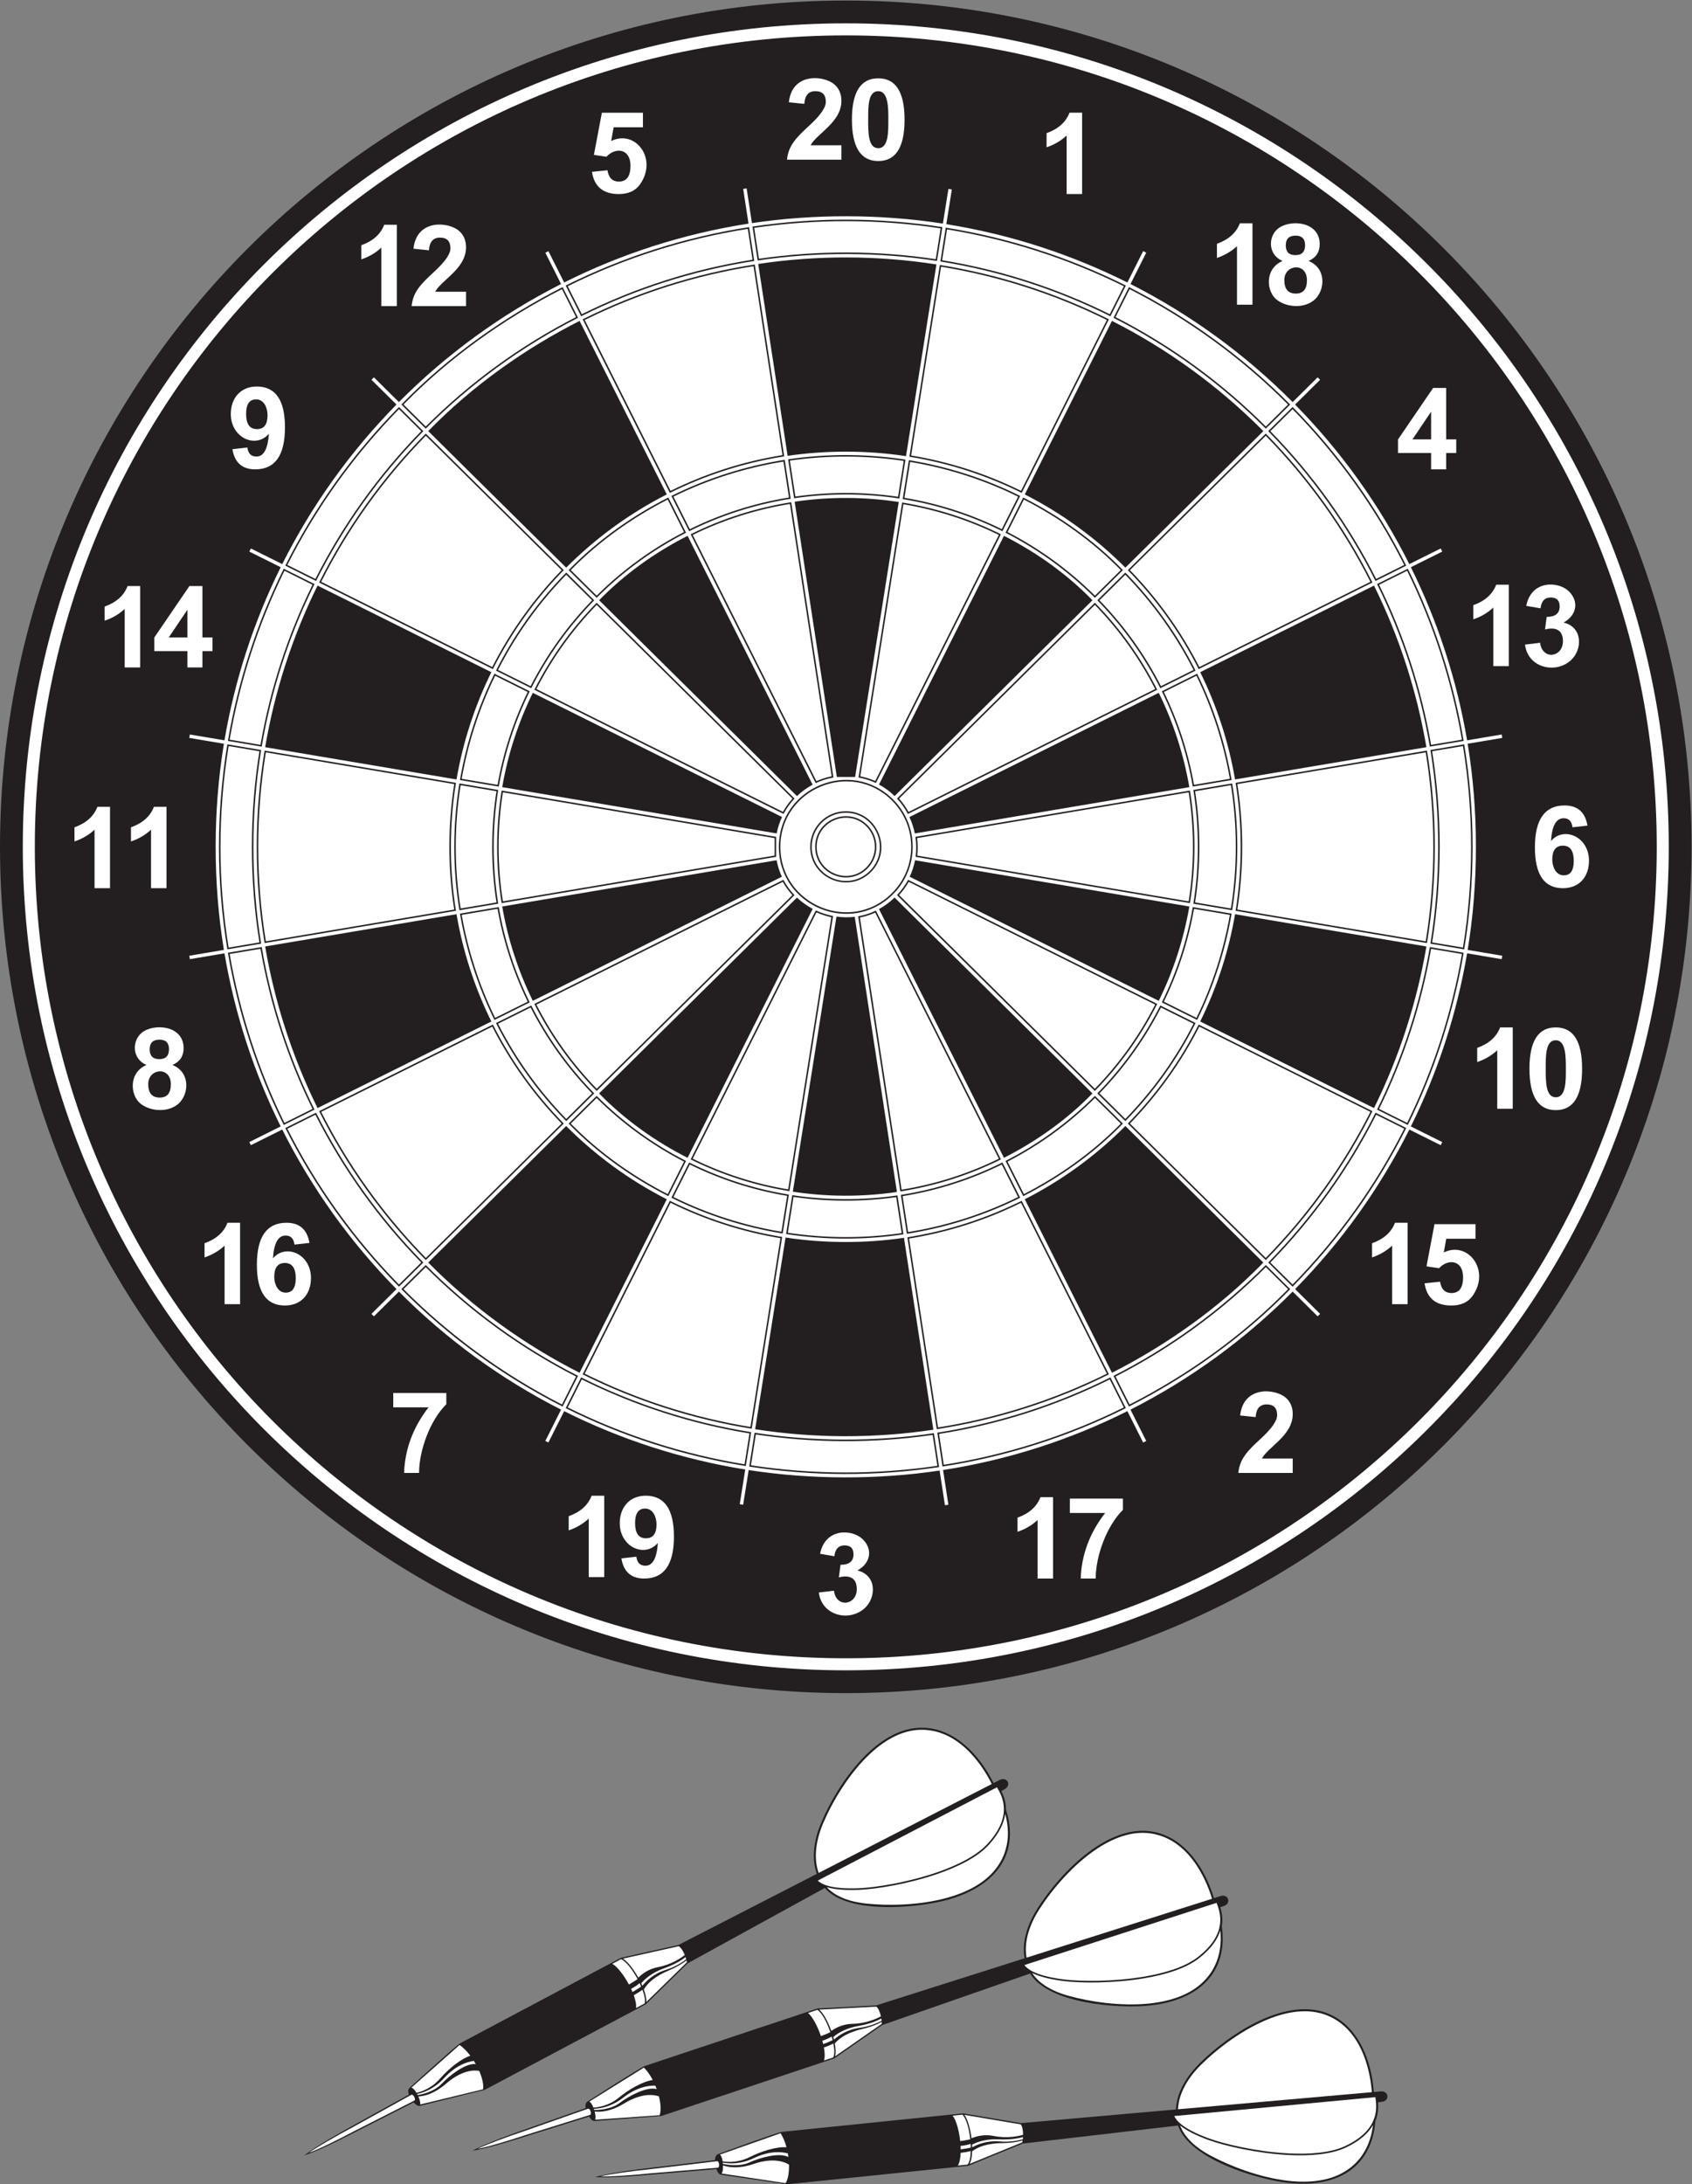 <?xml version="1.0" encoding="UTF-8" standalone="no"?>
<svg
   xmlns:dc="http://purl.org/dc/elements/1.1/"
   xmlns:cc="http://creativecommons.org/ns#"
   xmlns:rdf="http://www.w3.org/1999/02/22-rdf-syntax-ns#"
   xmlns:svg="http://www.w3.org/2000/svg"
   xmlns="http://www.w3.org/2000/svg"
   viewBox="0 0 751.333 969.36"
   height="969.36"
   width="751.333"
   xml:space="preserve"
   id="svg2"
   version="1.1"><rect x="0" y="0" width="751.333" height="969.36" fill="#808080" stroke="none"/><defs
     id="defs6" /><g
     transform="matrix(1.333,0,0,-1.333,0,969.36)"
     id="g10"><g
       transform="scale(0.1)"
       id="g12"><path
         id="path14"
         style="fill:#231f20;fill-opacity:1;fill-rule:evenodd;stroke:none"
         d="m 2817.48,7270.23 c 1555.79,0 2817.48,-1261.69 2817.48,-2817.48 0,-1555.79 -1261.69,-2817.48 -2817.48,-2817.48 C 1261.7,1635.27 0,2896.96 0,4452.75 0,6008.54 1261.7,7270.23 2817.48,7270.23 v 0" /><path
         id="path16"
         style="fill:#ffffff;fill-opacity:1;fill-rule:nonzero;stroke:none"
         d="m 2300.77,5493.37 416.55,-828.57 c 18.45,8.73 38.21,15.13 58.91,18.81 l -140.54,916.37 c -115.26,-18.15 -228.31,-53.67 -334.92,-106.61 z m 830.06,896.53 -101.34,-638.38 c 132.32,-21.43 258,-62.6 373.97,-120.37 l 290.49,577.81 c -179.23,89.43 -369.28,149.75 -563.12,180.94 z m -125.55,-790.86 -145.33,-915.52 c 20.68,-3.63 40.03,-9.87 57.9,-18.29 l 416.34,828.14 c -104.75,52.02 -215.72,87.23 -328.91,105.67 z m 1211.24,229.51 -459.56,-454.59 c 94.64,-96.5 174.52,-207.52 236.03,-329.41 l 578.87,288.25 c -89.52,178.39 -207.98,345.95 -355.34,495.75 z m -569.26,-563.1 -659.05,-651.92 c 14.3,-15.47 26.42,-32.76 36.15,-51.3 l 830.52,413.55 c -52.54,104.15 -121.74,202.01 -207.62,289.67 z M 4753.54,4773.1 4116.11,4665.7 c 22.52,-138.23 22.48,-287.66 0,-425.9 l 637.43,-107.39 c 34.89,212.02 34.9,428.66 0,640.69 z m -789.68,-133.06 -914.43,-154.06 c 3.32,-21.89 3.6,-44.3 0.57,-66.55 l 913.86,-153.97 c 20.14,123.99 20.14,250.59 0,374.58 z m 608,-1067.33 -578.87,288.24 C 3931.5,3739.04 3851.6,3628.06 3756.96,3531.54 l 459.56,-454.59 c 147.36,149.8 265.82,317.36 355.34,495.76 z m -716.98,357.01 -829.79,413.19 c -9.58,-17.83 -21.84,-34.93 -36.93,-50.88 l 659.1,-651.98 c 85.88,87.66 155.1,185.52 207.62,289.67 z M 3693.95,2696.54 3403.46,3274.35 C 3285.5,3215.58 3157.49,3173.98 3022.69,3152.84 L 3120.65,2514 c 197.37,30.71 390.94,91.51 573.3,182.54 z m -359.76,715.59 -416.36,828.18 c -19.13,-9.15 -38.97,-15.39 -59.02,-18.85 l 140.46,-915.94 c 115.26,18.16 228.32,53.66 334.92,106.61 z m -830.06,-896.53 101.34,638.38 c -132.32,21.43 -257.99,62.59 -373.97,120.37 l -290.49,-577.81 c 179.23,-89.44 369.28,-149.77 563.12,-180.94 z m 125.55,790.86 145.39,915.92 c -19.88,3.8 -39.23,10.15 -57.53,18.75 l -416.77,-829 c 104.76,-52.02 215.73,-87.24 328.91,-105.67 z M 1418.44,3076.95 1878,3531.54 c -94.64,96.51 -174.53,207.52 -236.03,329.41 L 1063.1,3572.71 c 89.53,-178.4 207.99,-345.96 355.34,-495.76 z m 569.26,563.1 658.94,651.83 c -14.41,15.01 -26.87,32.1 -36.88,50.98 l -829.68,-413.14 c 52.53,-104.14 121.74,-202.01 207.62,-289.67 z M 881.422,4132.41 1518.86,4239.8 c -22.53,138.23 -22.49,287.66 0,425.9 l -637.438,107.39 c -34.891,-212.02 -34.899,-428.66 0,-640.68 z m 789.688,133.04 914.16,154.03 0.1,66.53 -914.26,154.03 c -20.14,-123.99 -20.16,-250.6 0,-374.59 z m -608,1067.35 578.86,-288.25 c 61.49,121.91 141.39,232.9 236.03,329.41 l -459.56,454.59 C 1271.09,5678.75 1152.62,5511.2 1063.11,5332.8 Z m 716.97,-357.02 830.13,-413.36 c 9.89,18.66 22.22,35.82 36.58,51.07 l -659.09,651.96 c -85.88,-87.66 -155.1,-185.52 -207.62,-289.67 z m 160.94,1233.18 290.48,-577.81 c 117.96,58.77 245.97,100.37 380.77,121.5 l -97.97,638.85 c -197.35,-30.7 -390.94,-91.53 -573.28,-182.54 v 0" /><path
         id="path18"
         style="fill:#ffffff;fill-opacity:1;fill-rule:nonzero;stroke:none"
         d="m 1884.5,6321.37 51.38,-102.22 c 178.5,89.27 372.39,152.31 576.64,184.02 l -17.29,112.67 c -210.25,-32.66 -416.48,-97.46 -610.73,-194.47 z M 3339.35,3401.89 c -104.84,-52.16 -218.57,-89.1 -338.3,-107.93 l 19.86,-129.53 c 129.9,20.39 257.3,60.41 377.41,120.15 l -58.97,117.31 z m 411.12,-817.77 -51.4,102.23 c -178.48,-89.27 -372.37,-152.31 -576.62,-184.03 l 17.28,-112.66 c 210.26,32.68 416.48,97.44 610.74,194.46 z m -1266.06,-192.77 17.89,112.67 c -200.51,32.18 -390.91,94.57 -566.42,182.33 l -51.38,-102.23 c 190.93,-95.32 393.39,-159.6 599.91,-192.77 z m 143.44,903.61 c -117.53,19.1 -229.17,55.67 -332.23,106.93 l -58.98,-117.31 c 118.03,-58.69 243.09,-98.39 370.66,-119.1 l 20.55,129.48 z m 2056.64,221.65 -102.38,50.99 c -92.84,-184.75 -213.85,-352.86 -357.35,-498.8 l 81.19,-80.32 c 157.01,159.57 283.22,338.07 378.54,528.13 z m -378.54,2400.41 -81.2,-80.32 c 143.53,-145.92 264.5,-314.07 357.36,-498.79 l 102.38,50.98 c -95.33,190.05 -221.52,368.56 -378.54,528.13 z m -650.46,-643.43 c 84.04,-85.79 155.01,-184.41 209.71,-292.67 l 117.49,58.51 c -59.14,117.37 -137.12,227.66 -233.96,326.39 l -93.24,-92.23 z m 319.85,-631.61 c 19.95,-122.84 19.93,-255.62 0,-378.46 l 129.28,-21.77 c 22.76,139.68 22.77,282.33 0,422.01 l -129.28,-21.78 z M 4877.6,4794 4765.03,4775.03 c 34.4,-209.14 34.36,-435.41 0,-644.56 l 112.57,-18.97 c 37.2,225.86 37.21,456.64 0,682.5 z M 3865.2,3924.58 c -54.68,-108.27 -125.68,-206.87 -209.71,-292.67 l 93.24,-92.23 c 96.83,98.73 174.83,209.02 233.96,326.41 l -117.49,58.49 z M 1769.77,4980.92 c 54.68,108.27 125.67,206.87 209.7,292.67 l -93.24,92.23 c -96.84,-98.73 -174.84,-209.02 -233.95,-326.39 l 117.49,-58.51 z m -819.305,407.97 102.385,-50.98 c 92.84,184.74 213.85,352.85 357.36,498.79 l -81.19,80.32 C 1172,5757.45 1045.8,5578.95 950.465,5388.89 Z M 757.363,4111.5 l 112.571,18.97 c -34.407,209.14 -34.36,435.41 0,644.56 L 757.363,4794 c -37.207,-225.86 -37.222,-456.64 0,-682.5 z m 571.657,-1123.02 81.19,80.32 c -143.53,145.93 -264.5,314.07 -357.36,498.8 l -102.385,-50.99 c 95.335,-190.05 221.525,-368.56 378.555,-528.13 z m 650.45,643.43 c -84.04,85.79 -155.01,184.41 -209.71,292.67 l -117.49,-58.49 c 59.14,-117.39 137.12,-227.68 233.96,-326.41 l 93.24,92.23 z m -319.85,631.61 c -19.95,122.84 -19.92,255.62 0,378.46 l -129.27,21.77 c -22.77,-139.67 -22.79,-282.33 0,-422.01 l 129.27,21.78 z m 1315.48,346.84 c -140.06,140.05 -380.52,40.35 -380.52,-157.61 0,-197.97 240.46,-297.67 380.52,-157.62 87.04,87.05 87.04,228.19 0,315.23 z m -157.62,-44.1 c 100.78,0 151.6,-122.44 80.27,-193.77 -71.34,-71.34 -193.78,-20.53 -193.78,80.26 0,62.68 50.83,113.51 113.51,113.51 z m -521.85,937.35 c 104.82,52.16 218.55,89.1 338.29,107.93 l -19.87,129.53 c -129.89,-20.39 -257.3,-60.43 -377.41,-120.15 l 58.99,-117.31 z m 711.48,106.93 c 117.52,-19.1 229.17,-55.66 332.23,-106.93 l 58.98,117.31 c -118.04,58.69 -243.09,98.38 -370.65,119.1 l -20.56,-129.48 z m 143.44,903.61 -17.88,-112.67 c 200.51,-32.18 390.89,-94.57 566.4,-182.33 l 51.4,102.22 c -190.93,95.33 -393.4,159.59 -599.92,192.78 v 0" /><path
         id="path20"
         style="fill:#ffffff;fill-opacity:1;fill-rule:nonzero;stroke:none"
         d="m 3121.29,6403.36 17.87,112.57 c -209.47,32.49 -422.91,33.07 -632.5,1.7 l 17.29,-112.75 c 194.29,29.01 403.35,28.46 597.34,-1.52 z M 2889.56,4524.83 c -64.04,64.05 -174.02,18.46 -174.02,-72.08 0,-90.53 109.96,-136.13 174.02,-72.08 39.8,39.8 39.8,104.36 0,144.16 z m 757.87,-901.18 c -86.82,-86.92 -187.24,-160.27 -297.77,-216.63 l 58.93,-117.2 c 118.92,60.47 233.86,140.57 332.09,241.6 l -93.25,92.23 z M 2285.3,3407.02 c -110.53,56.36 -210.93,129.72 -297.76,216.63 l -93.25,-92.23 c 98.21,-101.03 213.16,-181.15 332.08,-241.6 l 58.93,117.2 z m 704.31,-114.79 c -114,-16.8 -236.54,-16.5 -350.38,0.86 L 2618.7,3163.7 c 129.43,-19.84 261.26,-20.23 390.78,-1.06 l -19.87,129.59 z m -1225,642.71 c -48.64,98.69 -83.79,205.23 -103.1,317.19 l -129.28,-21.78 c 20.96,-121.71 59.21,-241.01 114.84,-353.94 l 117.54,58.53 z m -103.1,718.43 c 19.29,111.97 54.47,218.48 103.1,317.19 l -117.54,58.53 c -55.62,-112.93 -93.89,-232.23 -114.84,-353.94 l 129.28,-21.78 z m 326.03,628.47 c 86.82,86.93 187.24,160.28 297.76,216.63 l -58.92,117.22 c -118.92,-60.46 -233.88,-140.58 -332.09,-241.61 l 93.25,-92.24 z m 829.94,344.04 c 60.61,0 120.14,-4.59 178.25,-13.47 l 20.54,129.39 c -129.45,19.85 -261.27,20.22 -390.79,1.06 l 19.87,-129.59 c 56.18,8.28 113.65,12.61 172.13,12.61 z m 532.18,-127.41 c 110.53,-56.35 210.93,-129.7 297.76,-216.63 l 93.24,92.24 c -98.2,101.03 -213.16,181.15 -332.07,241.61 l -58.93,-117.22 z m 520.68,-527.91 c 48.66,-98.69 83.8,-205.23 103.11,-317.19 l 129.28,21.78 c -20.96,121.71 -59.21,241.01 -114.84,353.94 l -117.55,-58.53 z m 103.11,-718.43 c -19.29,-111.96 -54.47,-218.48 -103.1,-317.19 l 117.55,-58.53 c 55.61,112.93 93.9,232.23 114.83,353.94 l -129.28,21.78 z M 945.211,3526.91 1047.7,3577.95 c -83.321,168.2 -143.305,349.99 -175.884,541.13 L 759.23,4100.11 c 33.606,-197.16 95.567,-390.42 185.981,-573.2 z m 929.009,-937.55 51.34,102.12 c -188.53,95.65 -359.63,220.68 -507.29,369.07 l -81.2,-80.32 c 161.19,-162.42 343.44,-292.8 537.15,-390.87 z m 1254.08,-201.49 -17.29,112.75 c -194.3,-29.01 -403.33,-28.45 -597.34,1.52 l -17.87,-112.57 c 209.47,-32.47 422.9,-33.09 632.5,-1.7 z m 1169.59,592.36 -81.2,80.32 c -147.65,-148.4 -318.77,-273.4 -507.3,-369.07 l 51.34,-102.12 c 190.6,96.53 379.84,229.17 537.16,390.87 z m 577.84,1119.88 -112.59,18.97 c -32.54,-191.15 -92.58,-372.91 -175.87,-541.13 l 102.49,-51.04 c 90.4,182.79 152.38,376.04 185.97,573.2 z m -4116.5,705.28 112.586,-18.97 c 32.547,191.15 92.586,372.91 175.884,541.12 l -102.485,51.04 C 854.813,5195.8 792.82,5002.54 759.23,4805.39 Z m 577.84,1119.89 81.2,-80.33 c 147.65,148.41 318.77,273.4 507.3,369.07 l -51.34,102.12 c -190.6,-96.51 -379.84,-229.16 -537.16,-390.86 z m 3352.69,-546.7 -102.5,-51.04 c 83.33,-168.19 143.31,-349.98 175.88,-541.12 l 112.59,18.97 c -33.6,197.15 -95.56,390.42 -185.97,573.19 z m -929.03,937.56 -51.34,-102.12 c 188.54,-95.65 359.63,-220.68 507.3,-369.07 l 81.2,80.33 c -161.19,162.41 -343.45,292.8 -537.16,390.86 v 0" /><path
         id="path22"
         style="fill:#231f20;fill-opacity:1;fill-rule:evenodd;stroke:none"
         d="m 3158.11,6529.87 c 206.9,-33.68 407.55,-98.28 595.25,-191.61 l 52.46,104.35 19.25,-9.63 -52.46,-104.35 c 196.98,-100.47 377.23,-231.77 533.53,-388.16 l 83.3,82.4 15.19,-15.27 -83.4,-82.49 c 151.24,-154.43 278.22,-331.52 375.73,-524.43 l 104.57,52.07 9.62,-19.31 -104.58,-52.07 c 88.48,-179.57 150.65,-371.03 184.72,-568.29 l 115.33,19.44 3.54,-21.26 -115.32,-19.43 c 35.86,-221.28 35.8,-456.88 -0.02,-678.16 l 115.35,-19.44 -3.54,-21.25 -115.34,19.43 c -34.03,-197.28 -96.27,-388.69 -184.72,-568.29 l 104.58,-52.07 -9.62,-19.3 -104.56,52.07 c -97.49,-192.93 -224.52,-370 -375.73,-524.44 l 83.39,-82.48 -15.19,-15.27 -83.29,82.39 c -156.29,-156.39 -336.58,-287.66 -533.53,-388.16 l 52.45,-104.35 -19.25,-9.63 -52.46,104.36 c -191,-95 -395.41,-160.25 -606.14,-193.45 l 17.72,-115.56 -21.33,-3.2 -17.72,115.55 c -205.42,-30.19 -422.52,-29.62 -627.78,1.6 l -18.33,-115.43 -21.26,3.38 18.33,115.5 c -206.89,33.67 -407.56,98.28 -595.25,191.61 l -52.46,-104.36 -19.25,9.63 52.46,104.35 c -196.97,100.48 -377.23,231.77 -533.54,388.16 l -83.29,-82.39 -15.19,15.27 83.4,82.48 c -151.24,154.44 -278.22,331.53 -375.738,524.44 l -104.57,-52.07 -9.613,19.3 104.574,52.07 c -88.465,179.58 -150.641,371.03 -184.711,568.29 l -115.336,-19.43 -3.535,21.25 115.332,19.44 c -35.871,221.27 -35.817,456.88 0,678.16 l -115.336,19.43 3.531,21.26 115.344,-19.44 c 34.039,197.28 96.273,388.7 184.719,568.29 l -104.578,52.07 9.617,19.31 104.562,-52.07 c 97.488,192.93 224.518,369.99 375.738,524.43 l -83.4,82.49 15.19,15.27 83.29,-82.4 c 156.29,156.41 336.58,287.67 533.54,388.16 l -52.46,104.35 19.25,9.63 52.46,-104.35 c 191,95 395.41,160.24 606.15,193.44 l -17.73,115.56 21.33,3.2 17.72,-115.55 c 205.41,30.19 422.53,29.64 627.79,-1.6 l 18.32,115.44 21.27,-3.38 -18.34,-115.5 z M 2971.55,4606.82 c -136.71,136.72 -371.97,39.26 -371.97,-154.07 0,-193.34 235.26,-290.8 371.97,-154.08 85.1,85.09 85.1,223.06 0,308.15 z m -154.07,-35.57 c 105.15,0 158.16,-127.95 83.8,-202.3 -74.35,-74.36 -202.31,-21.35 -202.31,83.8 0,65.44 53.07,118.5 118.51,118.5 z m 68.54,-49.96 c -60.81,60.82 -165.48,17.46 -165.48,-68.54 0,-86.01 104.67,-129.37 165.48,-68.55 37.87,37.85 37.87,99.24 0,137.09 z m 105.55,1096.81 18.97,119.51 c -125.64,18.77 -253.62,19.14 -379.35,1.03 l 18.35,-119.71 c 113.25,16.19 228.86,15.94 342.03,-0.83 z m 21.26,-3.44 c 112.6,-18.79 221.85,-53.96 324.27,-104.37 l 54.49,108.38 c -113.56,55.91 -234.92,94.82 -359.77,115.59 l -18.99,-119.6 z m 343.53,-114 c 107.2,-55.23 205.49,-126.82 291.08,-211.77 l 86.19,85.25 c -93.57,95.38 -204.09,173.89 -322.84,234.81 l -54.43,-108.29 z m 306.17,-227.14 c 82.1,-84.5 151.3,-180.98 204.88,-285.92 l 108.54,54.04 c -59.33,116.63 -136.03,223.34 -227.28,317.09 l -86.14,-85.21 z m 214.49,-305.22 c 47.71,-97.87 81.53,-201.96 100.5,-309.18 l 119.42,20.13 c -20.96,118.93 -58.38,234.56 -111.31,343.13 l -108.61,-54.08 z m 104.04,-330.43 c 19.08,-120.92 19.07,-249.32 0,-370.24 l 119.42,-20.13 c 21.6,135.86 21.62,274.64 0.01,410.5 l -119.43,-20.13 z m -3.54,-391.5 c -18.95,-107.22 -52.79,-211.3 -100.5,-309.17 l 108.61,-54.07 c 52.92,108.55 90.38,224.17 111.31,343.12 l -119.42,20.12 z m -110.11,-328.48 c -53.56,-104.94 -122.79,-201.41 -204.87,-285.92 l 86.13,-85.2 c 91.24,93.74 167.97,200.45 227.28,317.07 l -108.54,54.05 z m -219.97,-301.28 c -85.58,-84.97 -183.88,-156.53 -291.08,-211.77 l 54.44,-108.29 c 118.74,60.93 229.26,139.42 322.83,234.81 l -86.19,85.25 z m -310.33,-221.4 c -104.28,-51.34 -215.63,-86.86 -330.37,-105.41 l 18.35,-119.65 c 127.22,20.49 250.89,59.73 366.5,116.68 l -54.48,108.38 z m -351.69,-108.65 c -112.03,-15.99 -230.09,-15.71 -342.03,0.84 l -18.96,-119.51 c 125.62,-18.77 253.62,-19.16 379.35,-1.03 l -18.36,119.7 z m -363.29,4.27 c -112.6,18.79 -221.85,53.97 -324.28,104.38 l -54.48,-108.38 c 113.56,-55.92 234.92,-94.84 359.78,-115.6 l 18.98,119.6 z m -343.52,114.01 c -107.22,55.23 -205.5,126.81 -291.09,211.77 l -86.19,-85.25 c 93.57,-95.39 204.08,-173.89 322.83,-234.81 l 54.45,108.29 z m -306.19,227.13 c -82.09,84.51 -151.29,180.99 -204.87,285.92 l -108.53,-54.04 c 59.31,-116.62 136.02,-223.34 227.27,-317.08 l 86.13,85.2 z m -214.48,305.23 c -47.72,97.86 -81.54,201.96 -100.5,309.17 l -119.42,-20.12 c 20.95,-118.94 58.37,-234.57 111.32,-343.12 l 108.6,54.07 z m -104.04,330.42 c -19.09,120.93 -19.06,249.32 0,370.25 l -119.42,20.12 c -21.6,-135.85 -21.62,-274.64 0,-410.49 l 119.42,20.12 z m 3.54,391.51 c 18.95,107.21 52.79,211.3 100.5,309.17 l -108.59,54.08 c -52.94,-108.57 -90.4,-224.19 -111.33,-343.13 l 119.42,-20.12 z m 110.11,328.47 c 53.57,104.94 122.79,201.42 204.88,285.92 l -86.14,85.21 c -91.24,-93.75 -167.97,-200.45 -227.27,-317.08 l 108.53,-54.05 z m 219.97,301.29 c 85.59,84.96 183.88,156.52 291.09,211.77 l -54.45,108.29 c -118.74,-60.92 -229.27,-139.43 -322.82,-234.81 l 86.18,-85.25 z m 310.34,221.4 c 104.28,51.33 215.62,86.85 330.36,105.41 l -18.34,119.64 c -127.23,-20.47 -250.9,-59.74 -366.51,-116.67 l 54.49,-108.38 z m 856.84,998.12 -16.32,-102.8 c 194.1,-31.65 382.35,-92.26 558.47,-179.77 l 46.89,93.29 c -185.68,92.15 -384.45,155.89 -589.04,189.28 z m -19.72,-124.25 -99.77,-628.51 c 127.13,-21.09 250.47,-60.79 366.02,-117.82 l 286,568.88 c -174.12,86.33 -360.46,146.09 -552.25,177.45 z m -125.55,-790.87 -143.78,-905.75 c 17.18,-3.38 33.91,-8.64 49.9,-15.75 l 411.91,819.32 c -100.43,49.32 -207.69,83.71 -318.03,102.18 z m -165.15,-903.03 143.88,906.37 c -111.06,16.48 -224.18,16.81 -335.34,0.91 l 139.13,-907.21 52.33,-0.07 z m 169.67,1068.83 99.76,628.41 c -192.79,29.37 -389.33,29.91 -582.27,1.57 l 96.46,-629.03 c 126.41,18.18 259.74,17.88 386.05,-0.95 z m 103.18,649.96 16.31,102.7 c -205.64,31.39 -415.29,31.96 -621.08,1.67 l 15.78,-102.87 c 192.74,28.25 396.4,27.75 588.99,-1.5 z m 645.82,-99.65 -46.86,-93.19 c 184.79,-94.33 353.92,-217.52 500.62,-364.2 l 74.1,73.29 c -154.6,155.02 -332.77,284.75 -527.86,384.1 z m -56.52,-112.42 -285.95,-568.77 c 121.04,-62.21 231.94,-142.99 328.44,-238.95 l 452.46,447.58 c -145.13,145.21 -312.02,266.9 -494.95,360.14 z m -359.76,-715.59 -411.88,-819.27 c 16.4,-9.24 31.6,-20.46 45.33,-33.34 l 652.03,644.98 c -82.88,84.22 -180.51,153.64 -285.48,207.63 z m 959.22,428.54 -74.08,-73.29 c 141.84,-144.93 260.97,-311.08 352.53,-492.05 l 93.43,46.54 c -96.48,191.17 -222.06,365.83 -371.88,518.8 z M 4216.46,5821.46 3764,5373.9 c 92.75,-95.27 170.86,-204.18 231.21,-322.66 l 569.93,283.8 c -90.53,179.21 -208.25,342.96 -348.68,486.42 z m -569.26,-563.12 -652.06,-645 c 12.07,-13.6 22.57,-28.55 31.34,-44.48 l 821.66,409.15 c -52.54,103.04 -120.36,197.38 -200.94,280.33 z m 1040.29,113.53 -93.54,-46.58 c 82.94,-168.48 141.26,-348.07 173.28,-533.11 l 102.73,17.31 c -33.74,195.09 -95.12,384.69 -182.47,562.38 z m -112.65,-56.09 -570.03,-283.85 c 54,-110.45 92.18,-228 113.48,-349.09 l 627.6,105.75 c -31.69,182.86 -89.21,360.59 -171.05,527.19 z m -717.04,-357.05 -821.75,-409.2 c 6.59,-14.94 11.72,-30.52 15.25,-46.46 l 904.87,152.45 c -18.61,105.08 -51.68,207.24 -98.37,303.21 z m 1015.68,-170.5 -102.72,-17.3 c 33.6,-207.66 33.55,-428.71 0,-636.36 l 102.72,-17.3 c 36.01,221.98 36.03,448.97 0,670.96 z m -124.07,-20.9 -627.59,-105.74 c 21.68,-136.39 21.65,-281.29 0,-417.68 l 627.59,-105.74 c 33.7,208.16 33.73,420.99 0,629.16 z m -789.7,-133.05 -904.65,-152.42 c 2.53,-19.32 2.72,-38.95 0.5,-58.31 l 904.15,-152.33 c 18.99,120.16 19,242.9 0,363.06 z m 910.25,-538.27 -102.73,17.31 c -32,-185.05 -90.37,-364.61 -173.27,-533.11 l 93.53,-46.58 c 87.35,177.68 148.74,367.28 182.47,562.38 z m -124.07,20.9 -627.6,105.74 c -21.28,-121.09 -59.49,-238.63 -113.48,-349.08 l 570.05,-283.85 c 81.81,166.59 139.36,344.32 171.03,527.19 z m -789.72,133.06 -904.1,152.33 c -3.38,-16.09 -8.46,-31.76 -15.18,-46.76 l 820.91,-408.77 c 46.67,95.96 79.77,198.12 98.37,303.2 z m 721.6,-735.59 -93.43,46.52 c -91.53,-180.98 -210.71,-347.1 -352.53,-492.05 l 74.09,-73.28 c 149.81,152.97 275.4,327.63 371.87,518.81 z m -112.63,56.08 -569.93,283.79 C 3934.88,3735.76 3856.75,3626.89 3764,3531.59 l 452.46,-447.57 c 140.42,143.48 258.17,307.23 348.68,486.44 z m -717,357.03 -820.99,408.8 c -8.96,-15.88 -19.76,-30.63 -32.03,-44.12 l 652.08,-645.02 c 80.58,82.95 148.41,177.29 200.94,280.34 z m 442.71,-947.33 -74.14,73.33 c -146.68,-146.7 -315.84,-269.86 -500.6,-364.21 l 46.84,-93.19 c 193.14,98.38 376.13,228.94 527.9,384.07 z m -89.43,88.47 -452.5,447.6 c -96.48,-95.96 -207.4,-176.73 -328.43,-238.94 l 285.95,-568.78 c 180.94,92.24 352.78,214.69 494.98,360.12 z m -569.27,563.1 -652.19,645.15 c -13.77,-12.81 -28.91,-24.04 -45.24,-33.35 l 411.95,-819.43 c 104.97,54.01 202.59,123.42 285.48,207.63 z m 111.59,-1045.37 -46.89,93.29 c -179.23,-89.07 -371.01,-150.27 -568.71,-181.49 l 15.77,-102.79 c 208.36,32.89 410.88,97.19 599.83,190.99 z m -56.51,112.42 -286,568.88 C 3283.59,3209.6 3157.9,3169.5 3028.38,3148.69 l 96.46,-628.97 c 195.35,30.91 385.2,91.17 562.39,179.06 z m -359.77,715.6 -411.91,819.35 c -16.34,-7.4 -33.47,-12.89 -51.07,-16.31 l 138.97,-906.18 c 112.45,18.22 221.76,52.91 324.01,103.14 z m -204.86,-1022.31 -15.78,102.87 c -192.75,-28.26 -396.39,-27.72 -588.99,1.5 l -16.3,-102.7 c 205.63,-31.36 415.28,-31.97 621.07,-1.67 z m -19.08,124.36 -96.46,629.03 c -126.41,-18.18 -259.74,-17.88 -386.05,0.94 l -99.76,-628.41 c 192.8,-29.35 389.34,-29.92 582.27,-1.56 z m -121.38,791.52 -139,906.37 c -17.46,-1.75 -35.1,-1.53 -52.51,0.58 L 2646.8,3308.87 c 111.07,-16.48 224.18,-16.82 335.34,-0.92 z m -501.88,-910.87 16.32,102.8 c -194.1,31.66 -382.35,92.27 -558.47,179.77 l -46.9,-93.28 c 185.69,-92.16 384.47,-155.92 589.05,-189.29 z m 19.72,124.25 99.77,628.51 c -127.12,21.09 -250.46,60.8 -366.02,117.82 l -286,-568.88 c 174.12,-86.33 360.46,-146.09 552.25,-177.45 z m 125.55,790.88 143.86,906.21 c -17.03,3.61 -33.66,9.06 -49.55,16.15 L 2307.5,3414.38 c 100.43,-49.32 207.68,-83.7 318.03,-102.17 z m -753.52,-716.12 46.85,93.19 c -184.78,94.33 -353.91,217.53 -500.61,364.21 l -74.11,-73.3 c 154.61,-155.01 332.79,-284.74 527.87,-384.1 z m 56.52,112.42 285.95,568.78 c -121.04,62.2 -231.94,142.98 -328.43,238.94 l -452.47,-447.58 c 144.89,-145.38 312.09,-266.93 494.95,-360.14 z m 359.76,715.59 412.29,820.08 c -16.4,9.1 -31.73,20.07 -45.62,32.66 l -652.15,-645.11 c 82.89,-84.21 180.5,-153.63 285.48,-207.63 z m -959.23,-428.53 74.09,73.28 c -141.84,144.93 -260.98,311.09 -352.52,492.05 l -93.442,-46.52 c 96.482,-191.18 222.052,-365.84 371.872,-518.81 z m 89.44,88.45 452.45,447.57 c -92.74,95.29 -170.84,204.18 -231.19,322.66 l -569.94,-283.79 c 90.52,-179.2 208.25,-342.96 348.68,-486.44 z m 569.27,563.13 651.89,644.85 c -12.36,13.44 -23.1,28.29 -31.99,44.23 l -820.85,-408.74 c 52.54,-103.04 120.36,-197.39 200.95,-280.34 z m -1040.297,-113.52 93.537,46.58 c -82.928,168.48 -141.252,348.07 -173.28,533.11 l -102.726,-17.31 c 33.734,-195.09 95.113,-384.7 182.469,-562.38 z m 112.637,56.09 570.03,283.85 c -53.99,110.45 -92.17,228 -113.46,349.08 L 889.066,4116.91 c 31.688,-182.87 89.211,-360.6 171.044,-527.19 z m 717.05,357.05 820.9,408.76 c -6.63,15.03 -11.6,30.72 -14.93,46.81 l -904.34,-152.38 c 18.62,-105.07 51.68,-207.23 98.37,-303.19 z m -1015.676,170.5 102.715,17.3 c -33.594,207.65 -33.551,428.7 0,636.36 l -102.715,17.3 c -36.019,-221.99 -36.035,-448.98 0,-670.96 z m 124.063,20.89 627.593,105.74 c -21.69,136.39 -21.65,281.3 0,417.68 l -627.593,105.74 c -33.707,-208.16 -33.715,-420.99 0,-629.16 z m 789.703,133.05 905.03,152.49 0.08,58.08 -905.11,152.49 c -18.99,-120.16 -19,-242.89 0,-363.06 z m -910.246,538.28 102.726,-17.31 c 31.997,185.05 90.375,364.61 173.28,533.11 l -93.533,46.58 C 860.133,5194.18 798.727,5004.58 765.004,4809.49 Z m 124.062,-20.9 627.614,-105.75 c 21.27,121.1 59.49,238.62 113.46,349.09 l -570.03,283.85 C 978.293,5149.18 920.742,4971.45 889.066,4788.59 Z m 789.724,-133.06 904.55,-152.4 c 3.43,16.01 8.51,31.64 15.15,46.62 l -821.33,408.98 c -46.67,-95.97 -79.76,-198.12 -98.37,-303.2 z m -721.602,735.6 93.442,-46.54 c 91.52,180.99 210.7,347.11 352.52,492.05 l -74.08,73.29 C 1179.26,5756.96 1053.66,5582.3 957.188,5391.13 Z m 112.642,-56.09 569.93,-283.8 c 60.33,118.5 138.46,227.38 231.2,322.66 L 1418.5,5821.46 C 1278.09,5678 1160.34,5514.25 1069.83,5335.04 Z m 716.99,-357.03 821.29,-408.96 c 8.86,15.9 19.52,30.77 31.73,44.27 l -652.07,645.02 c -80.59,-82.95 -148.41,-177.29 -200.95,-280.33 z m -442.7,947.33 74.13,-73.33 c 146.69,146.7 315.84,269.86 500.61,364.2 l -46.84,93.19 c -193.15,-98.36 -376.14,-228.94 -527.9,-384.06 z m 89.43,-88.46 452.5,-447.61 c 96.48,95.96 207.4,176.72 328.43,238.94 l -285.94,568.77 c -180.95,-92.22 -352.81,-214.68 -494.99,-360.1 z m 569.27,-563.12 652.16,-645.13 c 13.79,12.75 29.05,23.86 45.42,33.05 l -412.1,819.71 c -104.98,-53.99 -202.6,-123.41 -285.48,-207.63 z m -111.61,1045.37 46.9,-93.29 c 179.23,89.07 371.01,150.29 568.71,181.5 l -15.77,102.78 c -208.36,-32.87 -410.87,-97.2 -599.84,-190.99 z m 56.52,-112.42 286,-568.88 c 117.64,58.06 243.32,98.16 372.85,118.98 l -96.46,628.97 c -195.34,-30.89 -385.19,-91.2 -562.39,-179.07 z m 359.77,-715.6 412.12,-819.75 c 16.31,7.31 33.4,12.77 50.93,16.26 l -139.04,906.63 c -112.44,-18.21 -221.76,-52.92 -324.01,-103.14 v 0" /><path
         id="path24"
         style="fill:#ffffff;fill-opacity:1;fill-rule:nonzero;stroke:none"
         d="m 3170.72,6641.21 -18.33,-115.48 c 213.55,-34.23 416.3,-100.68 603.2,-194.17 l 52.46,104.35 10.31,-5.16 -52.45,-104.32 c 200.79,-101.82 382.98,-234.97 540.2,-393.02 l 83.3,82.4 8.14,-8.18 -83.37,-82.47 c 152.88,-155.36 281.7,-334.44 380.55,-531.18 l 104.56,52.06 5.15,-10.35 -104.56,-52.06 c 88.78,-179.12 152.66,-372.73 187.33,-576.31 l 115.3,19.43 1.9,-11.39 -115.32,-19.43 c 36.67,-222.7 36.62,-463.66 0,-686.36 l 115.32,-19.43 -1.89,-11.39 -115.31,19.42 c -34.63,-203.59 -98.58,-397.16 -187.32,-576.29 l 104.55,-52.08 -5.15,-10.35 -104.54,52.07 c -98.84,-196.76 -227.71,-375.8 -380.57,-531.19 l 83.37,-82.47 -8.14,-8.17 -83.28,82.39 c -157.2,-158.06 -339.44,-291.18 -540.21,-393.02 l 52.44,-104.31 -10.31,-5.16 -52.46,104.35 c -190.06,-95.11 -396.54,-162.24 -614.07,-195.98 l 17.72,-115.53 -11.44,-1.72 -17.72,115.54 c -206.9,-30.93 -429.53,-30.32 -636.13,1.62 l -18.32,-115.41 -11.39,1.82 18.33,115.49 c -213.55,34.23 -416.3,100.67 -603.2,194.17 l -52.46,-104.35 -10.31,5.16 52.45,104.31 c -200.79,101.83 -383,234.98 -540.21,393.02 l -83.29,-82.39 -8.14,8.17 83.37,82.47 c -152.88,155.37 -281.7,334.45 -380.561,531.19 l -104.543,-52.07 -5.164,10.35 104.562,52.08 c -88.773,179.11 -152.652,372.71 -187.32,576.29 l -115.309,-19.42 -1.894,11.39 115.316,19.43 c -36.672,222.7 -36.613,463.65 0,686.36 l -115.32,19.43 1.894,11.39 115.313,-19.43 c 34.629,203.6 98.574,397.17 187.32,576.31 l -104.554,52.06 5.156,10.35 104.543,-52.06 c 98.841,196.76 227.711,375.8 380.561,531.18 l -83.37,82.47 8.14,8.18 83.29,-82.4 c 157.2,158.07 339.43,291.18 540.21,393.02 l -52.45,104.32 10.31,5.16 52.46,-104.35 c 190.06,95.1 396.54,162.23 614.07,195.97 l -17.72,115.53 11.44,1.72 17.72,-115.54 c 206.9,30.93 429.55,30.35 636.13,-1.62 l 18.33,115.41 11.38,-1.82 z M 2975.1,4610.36 c -140.06,140.05 -380.52,40.35 -380.52,-157.61 0,-197.97 240.46,-297.67 380.52,-157.62 87.04,87.04 87.04,228.19 0,315.23 z m -85.54,-85.54 c -64.03,64.05 -174.02,18.47 -174.02,-72.07 0,-90.53 109.97,-136.14 174.02,-72.09 39.8,39.81 39.82,104.37 0,144.16 z m -72.08,1101.05 c 60.61,0 120.14,-4.58 178.25,-13.46 l 20.54,129.38 c -129.45,19.85 -261.27,20.23 -390.79,1.07 l 19.87,-129.59 c 56.18,8.27 113.65,12.6 172.13,12.6 z m 189.63,-15.33 c 117.52,-19.1 229.17,-55.66 332.23,-106.94 l 58.98,117.32 c -118.04,58.69 -243.09,98.38 -370.65,119.09 l -20.56,-129.47 z m 342.55,-112.07 c 110.53,-56.35 210.93,-129.7 297.76,-216.63 l 93.24,92.24 c -98.2,101.02 -213.16,181.15 -332.07,241.6 l -58.93,-117.21 z m 305.83,-224.88 c 84.04,-85.79 155.01,-184.41 209.71,-292.67 l 117.49,58.5 c -59.14,117.37 -137.12,227.67 -233.96,326.4 l -93.24,-92.23 z m 214.85,-303.03 c 48.66,-98.7 83.8,-205.24 103.11,-317.19 l 129.28,21.78 c -20.96,121.71 -59.21,241.01 -114.84,353.94 l -117.55,-58.53 z m 105,-328.59 c 19.95,-122.83 19.93,-255.62 0,-378.45 l 129.28,-21.78 c 22.76,139.68 22.77,282.34 0,422.02 l -129.28,-21.79 z m -1.89,-389.84 c -19.29,-111.96 -54.47,-218.49 -103.1,-317.19 l 117.55,-58.53 c 55.61,112.93 93.9,232.23 114.83,353.94 l -129.28,21.78 z M 3865.2,3924.58 c -54.68,-108.27 -125.68,-206.87 -209.71,-292.67 l 93.24,-92.23 c 96.83,98.73 174.83,209.02 233.96,326.4 l -117.49,58.5 z m -217.77,-300.93 c -86.82,-86.92 -187.24,-160.27 -297.77,-216.63 l 58.93,-117.22 c 118.92,60.49 233.86,140.59 332.09,241.62 l -93.25,92.23 z m -308.08,-221.76 c -104.84,-52.16 -218.57,-89.1 -338.3,-107.93 l 19.86,-129.53 c 129.9,20.39 257.3,60.41 377.41,120.14 l -58.97,117.32 z m -349.74,-109.66 c -114,-16.8 -236.54,-16.5 -350.38,0.85 L 2618.7,3163.7 c 129.43,-19.85 261.26,-20.24 390.78,-1.06 l -19.87,129.59 z m -361.76,2.72 c -117.53,19.1 -229.17,55.68 -332.23,106.94 l -58.98,-117.32 c 118.03,-58.68 243.09,-98.39 370.66,-119.09 l 20.55,129.47 z m -342.55,112.07 c -110.53,56.36 -210.93,129.71 -297.76,216.63 l -93.25,-92.23 c 98.21,-101.03 213.16,-181.15 332.08,-241.62 l 58.93,117.22 z m -305.83,224.89 c -84.04,85.79 -155.01,184.41 -209.71,292.67 l -117.49,-58.5 c 59.14,-117.38 137.12,-227.67 233.96,-326.4 l 93.24,92.23 z m -214.86,303.03 c -48.64,98.69 -83.79,205.23 -103.1,317.19 l -129.28,-21.78 c 20.96,-121.71 59.21,-241.02 114.84,-353.94 l 117.54,58.53 z m -104.99,328.58 c -19.95,122.83 -19.92,255.62 0,378.45 l -129.27,21.78 c -22.77,-139.68 -22.79,-282.33 0,-422.01 l 129.27,21.78 z m 1.89,389.85 c 19.29,111.97 54.47,218.48 103.1,317.19 l -117.54,58.53 c -55.62,-112.93 -93.89,-232.23 -114.84,-353.94 l 129.28,-21.78 z m 108.26,327.55 c 54.68,108.26 125.67,206.87 209.7,292.67 l -93.24,92.23 c -96.84,-98.74 -174.84,-209.02 -233.95,-326.4 l 117.49,-58.5 z m 217.77,300.92 c 86.82,86.93 187.24,160.28 297.76,216.63 l -58.92,117.21 c -118.92,-60.45 -233.88,-140.58 -332.09,-241.6 l 93.25,-92.24 z m 308.09,221.76 c 104.82,52.16 218.55,89.1 338.29,107.94 l -19.87,129.53 c -129.89,-20.39 -257.3,-60.43 -377.41,-120.15 l 58.99,-117.32 z m 854.92,1010.54 -17.88,-112.66 c 200.51,-32.19 390.89,-94.57 566.4,-182.34 l 51.4,102.23 c -190.93,95.33 -393.4,159.58 -599.92,192.77 z m -19.72,-124.24 -101.34,-638.38 c 132.32,-21.44 258,-62.6 373.97,-120.37 l 290.49,577.8 c -179.23,89.44 -369.28,149.76 -563.12,180.95 z m -125.55,-790.86 -145.33,-915.52 c 20.68,-3.63 40.03,-9.87 57.9,-18.29 l 416.34,828.14 c -104.75,52.01 -215.72,87.23 -328.91,105.67 z m -156.73,-913.79 145.34,915.57 c -114.87,17.56 -231.84,17.89 -346.77,0.95 l 140.54,-916.43 60.89,-0.09 z m 169.56,1068.15 101.32,638.28 c -196.62,30.46 -396.96,31.01 -593.7,1.6 l 97.98,-638.9 c 128.31,18.96 266.29,18.64 394.4,-0.98 z m 103.18,649.96 17.87,112.57 c -209.47,32.48 -422.91,33.07 -632.5,1.7 l 17.29,-112.75 c 194.29,29 403.35,28.46 597.34,-1.52 z m 639.44,-87.23 -51.34,-102.11 c 188.54,-95.65 359.63,-220.68 507.3,-369.07 l 81.2,80.32 c -161.19,162.41 -343.45,292.8 -537.16,390.86 z m -56.51,-112.42 -290.44,-577.69 c 124.43,-63.36 237.44,-145.93 335.11,-243.8 l 459.57,454.59 c -151.51,152.37 -322.35,274.78 -504.24,366.9 z m -359.76,-715.58 -416.31,-828.07 c 19.34,-10.35 36.76,-23.31 52.02,-38.27 l 659.03,651.92 c -87.3,89.58 -189.19,160.69 -294.74,214.42 z m 961.49,428.89 -81.2,-80.32 c 143.53,-145.92 264.5,-314.07 357.36,-498.8 l 102.38,50.98 c -95.33,190.06 -221.52,368.57 -378.54,528.14 z m -89.43,-88.47 -459.56,-454.59 c 94.64,-96.5 174.52,-207.52 236.03,-329.41 l 578.87,288.25 c -89.52,178.39 -207.98,345.95 -355.34,495.75 z m -569.26,-563.11 -659.05,-651.91 c 14.3,-15.47 26.42,-32.76 36.15,-51.3 l 830.52,413.55 c -52.54,104.14 -121.74,202.01 -207.62,289.66 z m 1042.5,113.14 -102.5,-51.04 c 83.33,-168.19 143.31,-349.99 175.88,-541.12 l 112.59,18.97 c -33.6,197.15 -95.56,390.42 -185.97,573.19 z m -112.65,-56.09 -578.97,-288.3 c 54.83,-111.08 94.39,-231.03 116.08,-357.1 l 637.45,107.4 c -31.57,185.04 -89.73,366.44 -174.56,538 z M 3860.08,4965.45 3029.5,4551.86 c 8.09,-17.38 14.11,-35.7 17.9,-54.52 l 914.56,154.09 c -18.65,107.97 -52.58,213.81 -101.88,314.02 z M 4877.6,4794 4765.03,4775.03 c 34.4,-209.14 34.36,-435.42 0,-644.56 l 112.57,-18.97 c 37.2,225.86 37.21,456.64 0,682.5 z m -124.06,-20.9 -637.43,-107.4 c 22.52,-138.24 22.48,-287.66 0,-425.9 l 637.43,-107.39 c 34.89,212.02 34.9,428.66 0,640.69 z m -789.68,-133.06 -914.43,-154.07 c 3.32,-21.88 3.6,-44.29 0.57,-66.54 l 913.86,-153.98 c 20.14,123.99 20.14,250.6 0,374.59 z m 911.87,-539.94 -112.59,18.98 c -32.54,-191.16 -92.58,-372.91 -175.87,-541.13 l 102.49,-51.04 c 90.4,182.78 152.38,376.04 185.97,573.19 z m -124.06,20.91 -637.45,107.4 C 4092.56,4102.33 4052.95,3982.4 3998.14,3871.3 L 4577.12,3583 c 84.81,171.57 142.99,352.96 174.55,538.01 z m -789.71,133.05 -913.83,153.98 c -3.51,-18.61 -9.39,-37.02 -17.81,-54.81 l 829.76,-413.18 c 49.28,100.21 83.24,206.04 101.88,314.01 z m 722.53,-737.45 -102.38,50.98 c -92.84,-184.74 -213.85,-352.85 -357.35,-498.79 l 81.19,-80.32 c 157.01,159.57 283.22,338.07 378.54,528.13 z m -112.63,56.09 -578.87,288.25 C 3931.5,3739.04 3851.6,3628.06 3756.96,3531.54 l 459.56,-454.59 c 147.36,149.8 265.82,317.36 355.34,495.75 z m -716.98,357.02 -829.79,413.19 c -9.58,-17.83 -21.84,-34.93 -36.93,-50.89 l 659.1,-651.97 c 85.88,87.66 155.1,185.52 207.62,289.67 z m 443.01,-949.51 -81.2,80.34 c -147.65,-148.41 -318.77,-273.41 -507.3,-369.07 l 51.34,-102.12 c 190.6,96.52 379.84,229.16 537.16,390.85 z m -89.43,88.47 -459.57,454.6 c -97.66,-97.89 -210.68,-180.44 -335.1,-243.81 l 290.43,-577.69 c 178.71,90.54 356.76,215.17 504.24,366.9 z m -569.26,563.11 -659.16,652.04 c -16.25,-15.68 -33.71,-28.38 -51.94,-38.27 l 416.36,-828.2 c 105.56,53.75 207.43,124.85 294.74,214.43 z m 111.27,-1047.67 -51.4,102.23 c -178.48,-89.27 -372.37,-152.31 -576.62,-184.03 l 17.28,-112.67 c 210.26,32.67 416.48,97.45 610.74,194.47 z m -56.52,112.42 -290.49,577.81 C 3285.5,3215.57 3157.49,3173.98 3022.69,3152.84 L 3120.65,2514 c 197.37,30.71 390.94,91.51 573.3,182.54 z m -359.76,715.59 -416.36,828.18 c -19.13,-9.16 -38.97,-15.39 -59.02,-18.85 l 140.46,-915.95 c 115.26,18.17 228.32,53.67 334.92,106.62 z m -205.89,-1024.27 -17.29,112.76 c -194.3,-29.02 -403.33,-28.45 -597.34,1.52 l -17.87,-112.57 c 209.47,-32.48 422.9,-33.09 632.5,-1.71 z m -19.07,124.36 -97.98,638.89 c -128.31,-18.96 -266.28,-18.63 -394.4,0.98 l -101.32,-638.28 c 196.62,-30.44 396.95,-31.02 593.7,-1.59 z m -121.38,791.5 -140.49,916.09 c -20.38,-2.47 -40.85,-2.16 -60.91,0.69 l -145.38,-915.83 c 114.86,-17.55 231.84,-17.9 346.78,-0.95 z m -503.44,-912.37 17.89,112.67 c -200.51,32.18 -390.91,94.57 -566.42,182.33 l -51.38,-102.23 c 190.93,-95.32 393.39,-159.6 599.91,-192.77 z m 19.72,124.25 101.34,638.38 c -132.32,21.43 -257.99,62.59 -373.97,120.37 l -290.49,-577.81 c 179.23,-89.45 369.28,-149.77 563.12,-180.94 z m 125.55,790.86 145.39,915.92 c -19.88,3.8 -39.23,10.14 -57.53,18.75 l -416.77,-829 c 104.76,-52.02 215.73,-87.24 328.91,-105.67 z m -755.46,-717.1 51.34,102.12 c -188.53,95.65 -359.63,220.68 -507.29,369.07 l -81.2,-80.34 c 161.19,-162.4 343.44,-292.79 537.15,-390.85 z m 56.52,112.42 290.43,577.69 c -124.43,63.36 -237.43,145.93 -335.11,243.81 l -459.56,-454.6 c 151.2,-152.5 322.48,-274.84 504.24,-366.9 z m 359.76,715.58 416.73,828.91 c -19,10.05 -36.66,22.65 -52.38,37.49 l -659.09,-651.97 c 87.31,-89.59 189.18,-160.7 294.74,-214.43 z m -961.48,-428.88 81.19,80.32 c -143.53,145.92 -264.5,314.07 -357.36,498.79 l -102.385,-50.98 c 95.335,-190.06 221.525,-368.56 378.555,-528.13 z m 89.42,88.47 459.56,454.59 c -94.64,96.5 -174.53,207.52 -236.03,329.41 L 1063.1,3572.7 c 89.53,-178.39 207.99,-345.95 355.34,-495.75 z m 569.26,563.1 658.94,651.82 c -14.41,15.02 -26.87,32.11 -36.88,50.98 l -829.68,-413.13 c 52.53,-104.14 121.74,-202.01 207.62,-289.67 z M 945.211,3526.91 1047.7,3577.95 c -83.321,168.2 -143.305,349.98 -175.884,541.13 L 759.23,4100.1 c 33.606,-197.15 95.567,-390.41 185.981,-573.19 z m 112.639,56.09 578.97,288.3 c -54.83,111.09 -94.39,231.04 -116.07,357.11 L 883.293,4121.01 C 914.867,3935.96 973.02,3754.57 1057.85,3583 Z m 717.03,357.05 829.72,413.15 c -7.92,17.01 -13.88,35.35 -17.51,54.88 L 1673,4254.06 c 18.64,-107.97 52.59,-213.81 101.88,-314.01 z m -1017.517,171.45 112.571,18.97 c -34.407,209.14 -34.36,435.41 0,644.56 L 757.363,4794 c -37.207,-225.86 -37.222,-456.64 0,-682.5 z m 124.059,20.9 637.438,107.4 c -22.53,138.22 -22.49,287.66 0,425.89 l -637.438,107.4 c -34.891,-212.02 -34.899,-428.66 0,-640.69 z m 789.688,133.05 914.16,154.02 0.1,66.53 -914.26,154.04 c -20.14,-123.99 -20.16,-250.6 0,-374.59 z m -911.88,539.94 112.586,-18.97 c 32.547,191.15 92.586,372.91 175.884,541.12 l -102.485,51.04 C 854.813,5195.8 792.82,5002.54 759.23,4805.39 Z m 124.063,-20.9 637.457,-107.4 c 21.66,126.08 61.26,246.01 116.07,357.1 l -578.97,288.3 c -84.819,-171.57 -142.995,-352.96 -174.557,-538 z M 1673,4651.44 2587.27,4497.39 c 3.7,19.16 9.72,37.49 17.77,54.68 l -830.16,413.38 C 1725.6,4865.23 1691.64,4759.4 1673,4651.44 Z m -722.535,737.44 102.385,-50.98 c 92.84,184.75 213.85,352.86 357.36,498.8 l -81.19,80.32 C 1172,5757.45 1045.8,5578.94 950.465,5388.88 Z m 112.645,-56.08 578.86,-288.25 c 61.49,121.9 141.39,232.9 236.03,329.41 l -459.56,454.59 C 1271.09,5678.75 1152.62,5511.2 1063.11,5332.8 Z m 716.97,-357.02 830.13,-413.36 c 9.89,18.66 22.22,35.82 36.58,51.06 l -659.09,651.96 c -85.88,-87.65 -155.1,-185.51 -207.62,-289.66 z m -443.01,949.49 81.2,-80.32 c 147.65,148.41 318.77,273.4 507.3,369.07 l -51.34,102.11 c -190.6,-96.5 -379.84,-229.16 -537.16,-390.86 z m 89.43,-88.46 459.56,-454.59 c 97.67,97.88 210.69,180.43 335.12,243.8 l -290.43,577.69 c -178.71,-90.51 -356.79,-215.18 -504.25,-366.9 z m 569.26,-563.1 659.14,-652.03 c 15.49,14.91 33.02,27.7 52.13,37.94 l -416.53,828.51 c -105.54,-53.74 -207.44,-124.83 -294.74,-214.42 z m -111.26,1047.66 51.38,-102.23 c 178.5,89.28 372.39,152.31 576.64,184.02 l -17.29,112.68 c -210.25,-32.66 -416.48,-97.47 -610.73,-194.47 z m 56.52,-112.42 290.48,-577.8 c 117.96,58.77 245.97,100.36 380.77,121.5 l -97.97,638.84 c -197.35,-30.69 -390.94,-91.52 -573.28,-182.54 z m 359.75,-715.58 416.55,-828.57 c 18.45,8.72 38.21,15.12 58.91,18.8 l -140.54,916.38 c -115.26,-18.15 -228.31,-53.68 -334.92,-106.61 z m 516.71,-927.12 c 100.78,0 151.6,-122.43 80.27,-193.77 -71.34,-71.34 -193.78,-20.52 -193.78,80.27 0,62.68 50.83,113.5 113.51,113.5 v 0" /><path
         id="path26"
         style="fill:#ffffff;fill-opacity:1;fill-rule:evenodd;stroke:none"
         d="m 2817.48,7194.32 c 1514.12,0 2741.56,-1227.45 2741.56,-2741.57 0,-1514.12 -1227.44,-2741.57 -2741.56,-2741.57 -1514.12,0 -2741.566,1227.45 -2741.566,2741.57 0,1514.12 1227.446,2741.57 2741.566,2741.57 z m 0,-40.1 c -1491.98,0 -2701.472,-1209.49 -2701.472,-2701.47 0,-1491.99 1209.492,-2701.48 2701.472,-2701.48 1491.98,0 2701.48,1209.49 2701.48,2701.48 0,1491.98 -1209.5,2701.47 -2701.48,2701.47 v 0" /><path
         id="path28"
         style="fill:#ffffff;fill-opacity:1;fill-rule:evenodd;stroke:none"
         d="m 2817.48,7189.32 c 1511.37,0 2736.56,-1225.21 2736.56,-2736.57 0,-1511.36 -1225.19,-2736.57 -2736.56,-2736.57 -1511.36,0 -2736.566,1225.21 -2736.566,2736.57 0,1511.36 1225.206,2736.57 2736.566,2736.57 z m 0,-30.1 c 1494.75,0 2706.48,-1211.72 2706.48,-2706.47 0,-1494.74 -1211.73,-2706.48 -2706.48,-2706.48 -1494.75,0 -2706.472,1211.74 -2706.472,2706.48 0,1494.75 1211.722,2706.47 2706.472,2706.47 v 0" /><path
         id="path30"
         style="fill:#231f20;fill-opacity:1;fill-rule:evenodd;stroke:none"
         d="m 3917.38,249.238 c 1.9,59.239 39.23,114.492 78.96,153.84 100.81,99.813 293.39,227.527 435.78,161.922 95.54,-44.023 136.96,-156.23 144.36,-257.664 l 22.35,1.973 c 28.18,2.89 31.74,-31.938 3.57,-34.805 l -11.98,-1.387 c 1.84,-21.789 -0.37,-42.492 -8.77,-62.707 -1.9,-26.094 -7.16,-51.972 -16.7,-76.18 C 4519.04,17.656 4399.79,-7.676 4289.76,4.961 4188.72,16.555 3962.15,83.273 3924.15,195.715 L 3406.43,135.566 3226.22,61.887 2621.49,0 2401.7,32.023 c -8.16,1.191 -12.63,11.102 -15.04,18.562 L 2182.11,33.496 c -33.43,-2.793 -142.5,-13.711 -200.04,-9.082 66.7,16.27 129.09,23.77 197.04,31.867 l 202.69,24.148 c 0.23,8.191 2.46,17.305 10.72,20.234 20.3,7.219 197.12,72.441 212.94,74.055 l 602.24,61.523 192.96,-32.539 516.72,45.535 v 0" /><path
         id="path32"
         style="fill:#ffffff;fill-opacity:1;fill-rule:nonzero;stroke:none"
         d="m 3408.07,164.797 c 0.07,14.324 -2.43,27.43 -7.54,34.656 l -187.89,31.77 c 10.95,-14.981 19.66,-45.989 23.63,-77.793 19.11,7.664 44.86,13.457 73.46,7.636 44.76,-9.113 82.2,-0.976 98.34,3.731 z M 2617.06,3.801 2403.58,35.996 c 3.76,3 5.31,14.582 4.86,27.043 20.01,-7.16 53.49,-11.719 102.07,4.785 66.13,22.449 103.74,6.504 117.77,-2.238 0.7,-24.902 -2.71,-47.754 -11.22,-61.785 z M 2407.19,76.543 c -1.63,10.625 -4.73,19.797 -9.19,22.324 l 202.09,71.055 c 8.25,-11.777 15.02,-28.301 19.86,-46.609 -34.38,2.468 -85.74,-13.938 -122.35,-32.579 -38.8,-19.758 -75.13,-16.781 -90.41,-14.191 z m 799.07,155.305 -32.76,-3.352 c 12.02,-15.32 21.47,-50.039 25.17,-84.629 9.49,1.211 20.91,3.086 33.53,5.957 -3.72,34.422 -13.07,68.731 -25.94,82.024 z m -6.07,-127.012 c -0.71,-17.695 -3.6,-32.98 -9.27,-42.414 l 32.31,3.301 c 6.63,7.883 9.96,24.727 10.62,44.933 -10.22,-2.453 -21.55,-4.511 -33.66,-5.82 z m 29.95,-36.797 175.25,71.649 c 0.44,2.058 0.82,4.152 1.15,6.25 -16.65,-4.629 -38.14,-8.379 -64.49,-8.641 -52,-0.527 -81.86,-11.289 -103.55,-27.121 -0.57,-17.266 -3.18,-32.352 -8.36,-42.137 v 0" /><path
         id="path34"
         style="fill:#ffffff;fill-opacity:1;fill-rule:evenodd;stroke:none"
         d="m 3407.05,149.59 c 0.33,2.558 0.58,5.137 0.74,7.707 -15.93,-4.524 -42.34,-9.258 -80.12,-7.5 -44.15,2.058 -74.06,-9.484 -89.47,-17.707 0.17,-3.035 0.28,-6.035 0.35,-9.004 16.99,9.531 49.82,23.398 92.46,19.629 28.48,-2.52 55.21,1.582 76.04,6.875 z m -998.9,-81.414 c -0.1,1.387 -0.24,2.762 -0.39,4.141 24.29,-4.57 61.1,-5.137 104.17,15.281 49.97,23.691 88.8,21.425 112.47,15.429 0.72,-4.023 1.34,-8.086 1.87,-12.148 -30.61,16.152 -95.47,-2.312 -129.29,-17.812 -36.46,-16.707 -81.4,-6.727 -88.83,-4.891 z m 791.81,59.676 c 0.22,-3.887 0.34,-7.743 0.38,-11.532 10.21,1.356 21.62,3.231 33.61,5.828 -0.07,4.094 -0.23,8.274 -0.47,12.493 -9.24,-3.008 -20.52,-5.52 -33.52,-6.789 v 0" /><path
         id="path36"
         style="fill:#ffffff;fill-opacity:1;fill-rule:evenodd;stroke:none"
         d="m 2388.67,76.926 c -73.03,-8.703 -146.07,-17.395 -219.12,-26.105 -69.09,-7.051 -137.26,-16.875 -169,-24.266 31.7,-1.438 103.41,3.484 169.29,10.215 l 221.05,18.457 c 7.42,0.762 5.2,22.461 -2.22,21.699 v 0" /><path
         id="path38"
         style="fill:#ffffff;fill-opacity:1;fill-rule:nonzero;stroke:none"
         d="m 3937.1,306.613 c -9.62,-23.625 -12.51,-43.242 -13.06,-56.789 l 645.84,56.934 c -1.89,25.773 -7.88,73.594 -26.85,122.012 -19.97,50.968 -54.36,102.656 -113.56,129.921 -59.57,27.454 -128.03,19.942 -194.31,-4.812 -92.13,-34.426 -180,-102.102 -234.24,-155.82 -33.79,-33.469 -53.03,-64.942 -63.82,-91.446 v 0" /><path
         id="path40"
         style="fill:#ffffff;fill-opacity:1;fill-rule:nonzero;stroke:none"
         d="m 3931.05,196.066 c 4.06,-11.269 11.45,-25.734 24.91,-41.632 15.64,-18.477 39.44,-38.836 75.63,-58.301 63.21,-33.992 162.02,-73.211 258.83,-84.324 69.71,-8 138.37,-1.418 191.79,32.234 39.63,24.961 63.08,58.516 76.61,92.844 8.08,20.527 12.63,41.347 14.95,60.801 -14.46,-25.508 -41.25,-51.829 -89.46,-74.758 -49.81,-23.684 -121.25,-29.246 -194.38,-25.254 -103.7,5.664 -211.02,30.547 -264.51,50.117 -45.69,16.719 -73.86,32.324 -91.46,45.957 -1,0.781 -1.97,1.555 -2.91,2.316 v 0" /><path
         id="path42"
         style="fill:#ffffff;fill-opacity:1;fill-rule:nonzero;stroke:none"
         d="m 3911.6,227.324 c 3.67,-7.918 10.63,-17.84 25.41,-29.297 17.24,-13.347 44.95,-28.679 90.08,-45.195 53.14,-19.441 159.84,-44.168 263.07,-49.805 72.4,-3.945 143.02,1.496 191.98,24.786 114.92,54.648 104.46,128.691 99.51,162.414 L 3911.6,227.324 v 0" /><path
         id="path44"
         style="fill:#231f20;fill-opacity:1;fill-rule:evenodd;stroke:none"
         d="m 3413.21,752.559 c -11.04,58.234 13.38,120.285 43.6,167.324 76.67,119.367 236.85,285.927 390.09,252.867 102.83,-22.18 167.69,-122.68 196.99,-220.062 l 21.36,6.777 c 26.89,8.953 37.93,-24.262 11.07,-33.195 l -11.39,-3.965 c 6.53,-20.86 8.88,-41.543 5.09,-63.106 3.81,-25.879 4.32,-52.293 0.27,-77.988 -19.44,-123.77 -130.34,-174.441 -240.47,-186.055 -101.14,-10.664 -336.8,5.149 -398.36,106.633 L 2939.23,530.422 2779.38,419.297 2202.6,227.316 1981.11,210.742 c -8.22,-0.613 -14.74,8.086 -18.72,14.844 l -195.92,-61.191 c -32.03,-10 -136.11,-44.383 -193.28,-52.391 61.57,30.391 120.83,51.285 185.39,73.973 l 192.57,67.675 c -1.56,8.047 -1.35,17.434 6.06,22.09 18.25,11.465 176.64,113.594 191.73,118.613 l 574.42,191.086 195.42,10.223 494.43,156.895 v 0" /><path
         id="path46"
         style="fill:#ffffff;fill-opacity:1;fill-rule:nonzero;stroke:none"
         d="m 2934.47,559.316 c -3.04,13.997 -8.33,26.25 -14.89,32.18 l -190.31,-9.875 c 13.95,-12.246 29.2,-40.605 40,-70.793 16.98,11.645 40.85,22.902 70.04,23.442 45.67,0.847 80.45,16.933 95.16,25.046 z M 2197.45,230.059 1982.08,215.031 c 3.02,3.739 2.01,15.379 -1.13,27.449 21.08,-2.625 54.75,0.196 98.58,26.875 59.67,36.301 99.83,28.926 115.43,23.45 6.1,-24.16 7.74,-47.2 2.49,-62.746 z m -220.66,25.332 c -3.9,10.011 -8.93,18.293 -13.83,19.797 l 181.79,113.32 c 10.61,-9.699 20.81,-24.356 29.52,-41.172 -34.1,-5.07 -80.66,-32.266 -112.33,-58.422 -33.57,-27.73 -69.67,-32.73 -85.15,-33.523 z m 746.12,325.449 -31.25,-10.399 c 15.07,-12.336 31.86,-44.16 42.99,-77.121 9,3.254 19.74,7.559 31.42,13.118 -11.11,32.781 -27.71,64.238 -43.16,74.402 z m 21.71,-125.281 c 3.17,-17.422 3.67,-32.981 0.19,-43.418 l 30.82,10.254 c 4.74,9.128 4.34,26.308 0.58,46.171 -9.44,-4.628 -20.04,-9.101 -31.59,-13.007 z m 37.25,-29.407 155.45,108.078 c -0.02,2.098 -0.09,4.227 -0.23,6.348 -15.24,-8.144 -35.41,-16.476 -61.07,-22.473 -50.64,-11.824 -77.45,-28.828 -95.16,-49.003 3.2,-16.973 3.94,-32.266 1.01,-42.95 v 0" /><path
         id="path48"
         style="fill:#ffffff;fill-opacity:1;fill-rule:evenodd;stroke:none"
         d="m 2936.8,544.246 c -0.25,2.582 -0.57,5.149 -0.96,7.688 -14.57,-7.879 -39.32,-18.25 -76.58,-24.754 -43.53,-7.602 -70.22,-25.371 -83.46,-36.75 0.83,-2.93 1.59,-5.828 2.3,-8.711 14.5,13 43.53,33.683 85.96,39.277 28.36,3.742 53.55,13.555 72.74,23.25 z M 1979.55,247.422 c -0.41,1.34 -0.84,2.656 -1.29,3.965 24.7,0.82 60.75,8.281 98.35,37.578 43.62,34.004 82.02,40.234 106.42,39.543 1.58,-3.781 3.06,-7.61 4.46,-11.457 -33.39,9.113 -92.67,-23.035 -122.31,-45.516 -31.95,-24.25 -77.99,-24.277 -85.63,-24.113 z M 2739.4,477.98 c 1.05,-3.761 2.01,-7.492 2.87,-11.183 9.67,3.547 20.41,7.863 31.53,13.008 -0.95,3.976 -2.01,8.019 -3.17,12.082 -8.36,-4.942 -18.82,-9.856 -31.23,-13.907 v 0" /><path
         id="path50"
         style="fill:#ffffff;fill-opacity:1;fill-rule:evenodd;stroke:none"
         d="m 1958.63,251.738 c -69.4,-24.383 -138.79,-48.769 -208.19,-73.164 -65.91,-21.914 -130.31,-46.336 -159.68,-60.457 31.25,5.496 100.18,25.906 163.01,46.805 l 211.74,66.113 c 7.08,2.363 0.2,23.059 -6.88,20.703 v 0" /><path
         id="path52"
         style="fill:#ffffff;fill-opacity:1;fill-rule:nonzero;stroke:none"
         d="m 3419.97,812.844 c -4.25,-25.149 -2.8,-44.934 -0.38,-58.266 l 617.97,196.098 c -7.45,24.746 -23.69,70.114 -52.76,113.254 -30.58,45.4 -75.39,88.36 -139.11,102.1 -64.11,13.83 -129.3,-8.4 -188.61,-46.99 -82.43,-53.64 -153.45,-138.825 -194.7,-203.052 -25.71,-40.019 -37.65,-74.933 -42.41,-103.144 v 0" /><path
         id="path54"
         style="fill:#ffffff;fill-opacity:1;fill-rule:nonzero;stroke:none"
         d="m 3438.13,703.633 c 6.41,-10.117 16.77,-22.625 33.37,-35.215 19.28,-14.629 46.94,-29.324 86.51,-40.449 69.09,-19.422 174.05,-36.199 270.97,-25.985 69.78,7.364 135.36,28.719 180.17,73.192 33.25,33 48.85,70.851 54.57,107.297 3.43,21.797 3.33,43.105 1.37,62.586 -8.57,-28.036 -28.98,-59.551 -71.06,-92.422 -43.46,-33.953 -111.97,-54.934 -184.22,-66.953 -102.45,-17.039 -212.61,-16.094 -269.08,-8.633 -48.22,6.379 -79.11,15.48 -99.25,24.953 -1.16,0.547 -2.27,1.082 -3.35,1.629 v 0" /><path
         id="path56"
         style="fill:#ffffff;fill-opacity:1;fill-rule:nonzero;stroke:none"
         d="m 3412.34,729.914 c 5.3,-6.945 14.25,-15.109 31.18,-23.078 19.72,-9.277 50.11,-18.203 97.75,-24.5 56.09,-7.414 165.62,-8.34 267.6,8.621 71.53,11.906 139.27,32.59 182,65.969 100.26,78.347 73.94,148.34 61.77,180.176 l -640.3,-207.188 v 0" /><path
         id="path58"
         style="fill:#231f20;fill-opacity:1;fill-rule:evenodd;stroke:none"
         d="m 2721.11,1033.57 c -20.57,55.58 -6.8,120.84 15.17,172.24 55.77,130.44 186.04,321.31 342.66,314.18 105.08,-4.78 185.73,-93.1 230.81,-184.27 l 19.94,10.25 c 25.02,13.29 41.44,-17.63 16.42,-30.9 l -10.56,-5.8 c 9.9,-19.49 15.66,-39.49 15.5,-61.39 8.07,-24.88 12.95,-50.85 13.24,-76.85 1.39,-125.29 -99.53,-193.686 -206.22,-223.44 -97.94,-27.324 -332.96,-50.899 -410.53,38.945 L 2290.64,735.742 2151.48,599.59 1614.63,314.414 1398.98,261.262 c -8.01,-1.973 -15.89,5.527 -20.93,11.523 l -183.03,-92.89 c -29.92,-15.188 -126.84,-66.399 -181.88,-83.79 55.66,40.196 110.61,70.641 170.51,103.757 l 178.65,98.731 c -2.87,7.687 -4.24,16.965 2.31,22.793 16.08,14.336 155.3,141.379 169.34,148.828 l 534.67,283.898 191.01,42.567 461.48,236.89 v 0" /><path
         id="path60"
         style="fill:#ffffff;fill-opacity:1;fill-rule:evenodd;stroke:none"
         d="m 1387.29,304.57 c -5.51,9.231 -11.84,16.551 -16.93,17.219 l 160.43,141.961 c 12.08,-7.801 24.57,-20.555 35.95,-35.691 -32.78,-10.664 -74.17,-45.215 -101.05,-76.282 -28.5,-32.918 -63.27,-43.847 -78.4,-47.207 z m 681.66,444.934 -29.09,-15.449 c 16.91,-9.66 38.75,-38.254 55.21,-68.899 8.33,4.699 18.21,10.735 28.81,18.145 -16.42,30.488 -38,58.742 -54.93,66.203 z m 42.23,-119.934 c 6.02,-16.66 9.09,-31.902 7.4,-42.781 l 28.68,15.234 c 3.17,9.793 -0.09,26.661 -7.09,45.625 -8.55,-6.125 -18.26,-12.304 -28.99,-18.078 z m 41.61,-22.8 135.34,132.402 c -0.38,2.07 -0.81,4.156 -1.29,6.219 -13.69,-10.555 -32.18,-22.129 -56.48,-32.305 -47.98,-20.078 -71.59,-41.297 -85.71,-64.141 5.99,-16.199 9.26,-31.16 8.14,-42.175 z m 128.35,156.668 c -5.33,13.292 -12.57,24.503 -20.03,29.257 l -186.02,-41.367 c 15.79,-9.754 35.54,-35.195 51.2,-63.152 14.82,14.297 36.48,29.363 65.17,34.754 44.9,8.429 76.51,30.066 89.68,40.508 z M 1609.1,316.27 1399.22,265.645 c 2.35,4.199 -0.58,15.507 -5.68,26.894 21.23,0.899 53.96,9.289 92.75,42.883 52.79,45.711 93.63,45.117 109.92,42.305 10.02,-22.813 15.49,-45.254 12.89,-61.457 v 0" /><path
         id="path62"
         style="fill:#ffffff;fill-opacity:1;fill-rule:evenodd;stroke:none"
         d="m 2285.94,748.965 c -0.67,2.5 -1.41,4.98 -2.22,7.414 -13.06,-10.176 -35.74,-24.531 -71.4,-37.133 -41.67,-14.723 -65.02,-36.687 -76.19,-50.105 1.29,-2.754 2.53,-5.489 3.71,-8.211 12.14,15.234 37.32,40.449 78.24,53.015 27.34,8.41 50.55,22.278 67.86,35.02 z M 1391.33,297.18 c -0.62,1.238 -1.26,2.468 -1.93,3.679 24.23,4.922 58.53,18.274 90.74,53.418 37.36,40.774 74.18,53.301 98.37,56.672 2.18,-3.469 4.28,-6.996 6.3,-10.558 -34.43,3.437 -87.55,-38.114 -113.04,-65.215 -27.47,-29.219 -72.87,-36.895 -80.44,-37.996 z m 710.97,353.633 c 1.66,-3.536 3.23,-7.051 4.7,-10.547 8.94,5.097 18.8,11.14 28.92,18.062 -1.6,3.762 -3.32,7.57 -5.14,11.391 -7.42,-6.262 -16.92,-12.844 -28.48,-18.906 v 0" /><path
         id="path64"
         style="fill:#ffffff;fill-opacity:1;fill-rule:evenodd;stroke:none"
         d="m 1369.99,297.949 c -64.38,-35.586 -128.76,-71.16 -193.13,-106.738 -61.35,-32.578 -120.8,-67.363 -147.41,-86.16 29.91,10.605 94.48,42.187 152.97,73.238 l 197.79,100.395 c 6.6,3.504 -3.63,22.761 -10.22,19.265 v 0" /><path
         id="path66"
         style="fill:#ffffff;fill-opacity:1;fill-rule:nonzero;stroke:none"
         d="m 2717.75,1094.13 c -0.01,-25.5 4.71,-44.76 9.31,-57.51 l 576.79,296.08 c -11.47,23.16 -35.03,65.19 -70.85,102.9 -37.71,39.69 -89.04,74.6 -154.14,77.56 -65.53,2.98 -126.11,-29.78 -178.18,-77.68 -72.37,-66.59 -128.26,-162.4 -158.26,-232.59 -18.7,-43.73 -24.66,-80.14 -24.67,-108.76 v 0" /><path
         id="path68"
         style="fill:#ffffff;fill-opacity:1;fill-rule:nonzero;stroke:none"
         d="m 2753.81,989.453 c 8,-8.906 20.3,-19.519 38.75,-29.168 21.45,-11.222 51.17,-21.125 92.03,-25.519 71.36,-7.664 177.66,-6.77 271.52,19.425 67.59,18.856 128.71,50.819 165.51,102.119 27.3,38.06 36.39,77.97 35.98,114.86 -0.24,22.06 -3.89,43.06 -9.05,61.96 -3.79,-29.08 -18.69,-63.55 -54.71,-102.95 -37.21,-40.72 -101.3,-72.79 -170.54,-96.64 -98.19,-33.833 -206.97,-51.216 -263.91,-53.235 -48.6,-1.731 -80.57,2.109 -102.01,8.105 -1.23,0.34 -2.42,0.692 -3.57,1.043 v 0" /><path
         id="path70"
         style="fill:#ffffff;fill-opacity:1;fill-rule:nonzero;stroke:none"
         d="m 2724.01,1011.09 c 6.37,-5.97 16.56,-12.535 34.58,-17.574 20.99,-5.868 52.44,-9.629 100.46,-7.918 56.55,2.011 164.7,19.302 262.45,52.992 68.56,23.62 131.92,55.27 168.5,95.29 85.86,93.92 48.26,158.56 30.98,187.93 l -596.97,-310.72 v 0" /><path
         id="path72"
         style="fill:#ffffff;fill-opacity:1;fill-rule:nonzero;stroke:none"
         d="m 3604.75,6626 h -51.59 v 194.8 c -18.96,-17.6 -41.3,-30.7 -66.79,-39.17 v 47.07 c 38.68,13.76 64.19,36.48 76.41,68.23 h 41.97 V 6626 Z m -1632.77,73.92 51.58,5.29 c 3.95,-25.12 16.65,-37.73 38.12,-37.73 25.7,0 38.59,17.52 38.59,52.75 0,58.52 -51.14,62.07 -80.07,29.83 l -41.78,6.26 26.57,140.43 h 136.77 v -48.51 h -97.6 l -8.18,-45.72 c 80.57,39.95 157.34,-60.1 95,-145.62 -15.02,-20.6 -38.31,-30.9 -69.87,-30.9 -51.89,0 -81.63,24.64 -89.13,73.92 z M 1552.42,6300.8 v -47.93 h -181.23 c 4.54,46.06 29.58,72.71 74.4,113.67 36.67,33.58 54.95,59.86 54.95,78.63 0,23.87 -11.64,35.8 -34.93,35.8 -22.72,0 -34.94,-14.05 -36.67,-42.26 l -51.59,5.31 c 10.59,99.3 115.72,90.12 151.4,59.67 15.78,-13.48 23.67,-31.76 23.67,-54.86 0,-71.8 -82.23,-108.97 -102.6,-148.03 h 102.6 z m -230.47,-47.93 h -51.58 v 194.8 c -18.97,-17.61 -41.3,-30.7 -66.8,-39.17 v 47.06 c 38.69,13.77 64.2,36.48 76.41,68.24 h 41.97 v -270.93 z m -547.735,-476.33 49.851,5.68 c 2.5,-20.12 12.516,-30.13 30.219,-30.13 24.262,0 38.024,25.22 41.391,75.84 -43.297,-50.71 -126.852,-13.81 -126.852,65.94 0,50.76 31.074,91.34 86.524,91.34 62.656,0 93.933,-45.33 93.933,-136.19 0,-92.98 -33.008,-139.56 -98.937,-139.56 -43.406,0 -68.817,22.43 -76.129,67.08 z m 117.035,113.09 c 0,23.64 -11.035,52.75 -38.113,52.75 -22.141,0 -33.301,-16.17 -33.301,-48.51 0,-33.6 12.023,-50.44 36.086,-50.44 23.488,0 35.328,15.4 35.328,46.2 z M 624.215,5049.96 v 54.39 H 513.918 v 45.13 l 117.035,171.41 h 43.402 v -171.12 h 33.594 v -45.42 h -33.594 v -54.39 h -50.14 z m -157.227,0 h -51.59 v 194.81 c -18.96,-17.62 -41.289,-30.71 -66.789,-39.17 v 47.06 c 38.688,13.76 64.188,36.48 76.414,68.23 h 41.965 v -270.93 z m 157.227,99.81 v 92.21 l -62.082,-92.21 h 62.082 z m -69.504,-834.75 h -51.59 v 194.8 c -18.961,-17.61 -41.289,-30.7 -66.793,-39.17 v 47.06 c 38.688,13.77 64.195,36.48 76.414,68.24 h 41.969 v -270.93 z m -188.219,0 h -51.586 v 194.8 c -18.965,-17.61 -41.293,-30.7 -66.797,-39.17 v 47.06 c 38.688,13.77 64.196,36.48 76.418,68.24 h 41.965 V 4315.02 Z M 487.91,3726.48 c -49.222,20.92 -48.097,80.51 -16.074,107.03 39.48,32.69 139.844,26.03 139.844,-51.21 0,-26.36 -12.41,-44.94 -37.242,-55.82 60.05,-24.06 55.312,-96 21.46,-127.62 -32.367,-30.25 -90.171,-28.73 -125.796,-2.7 -36.911,26.98 -43.067,104.46 17.808,130.32 z m 5.867,-63.43 c 0,-30.12 12.805,-45.13 38.407,-45.13 24.64,0 36.957,14.81 36.957,44.56 0,60.58 -75.364,53.16 -75.364,0.57 z m 4.817,115.6 c 0,-21.85 10.781,-32.72 32.144,-32.72 21.465,0 32.153,10.96 32.153,33.01 0,21.17 -10.493,31.86 -31.575,31.86 -21.75,0 -32.722,-10.78 -32.722,-32.15 z m 301.148,-848.42 h -51.59 v 194.81 c -18.964,-17.61 -41.297,-30.7 -66.797,-39.17 v 47.06 c 38.688,13.77 64.196,36.48 76.418,68.24 h 41.969 v -270.94 z m 231.048,203.86 -49.86,-5.58 c -2.496,20.1 -12.317,30.12 -29.641,30.12 -24.836,0 -38.793,-25.31 -41.969,-75.84 42.133,49.79 126.57,15.23 126.57,-65.74 0,-51.52 -30.77,-91.34 -86.82,-91.34 -62.273,0 -93.363,45.24 -93.363,135.61 0,93.27 32.922,139.85 98.656,139.85 43.504,0 68.917,-22.32 76.427,-67.08 z M 913.555,3021 c 0,-24 12.004,-52.46 38.304,-52.46 22.145,0 33.309,15.98 33.309,47.94 0,33.87 -12.031,50.82 -36.098,50.82 -23.675,0 -35.515,-15.41 -35.515,-46.3 z M 1310,2586.68 v 47.93 h 176.8 v -37.54 c -54.36,-53.62 -90.76,-153.99 -90.76,-228.68 h -49.95 c 2.79,79.11 30.04,151.88 81.52,218.29 H 1310 Z m 702.82,-565.11 h -51.59 v 194.82 c -18.96,-17.62 -41.29,-30.71 -66.79,-39.18 v 47.06 c 38.69,13.77 64.19,36.48 76.42,68.24 h 41.96 v -270.94 z m 57.13,62.28 49.86,5.68 c 2.49,-20.12 12.51,-30.12 30.21,-30.12 24.26,0 38.03,25.21 41.4,75.84 -43.29,-50.73 -126.86,-13.82 -126.86,65.92 0,50.76 31.08,91.34 86.53,91.34 62.66,0 93.93,-45.33 93.93,-136.19 0,-92.97 -33.01,-139.55 -98.94,-139.55 -43.4,0 -68.81,22.42 -76.13,67.08 z m 117.04,113.08 c 0,23.65 -11.03,52.75 -38.12,52.75 -22.14,0 -33.3,-16.16 -33.3,-48.51 0,-33.59 12.03,-50.43 36.09,-50.43 23.48,0 35.33,15.4 35.33,46.19 z m 615.9,4591.39 v -47.93 h -181.23 c 4.55,46.06 29.58,72.71 74.4,113.66 36.67,33.6 54.96,59.88 54.96,78.64 0,23.87 -11.64,35.8 -34.93,35.8 -22.72,0 -34.95,-14.04 -36.68,-42.25 l -51.59,5.3 c 10.59,99.3 115.74,90.11 151.4,59.67 15.78,-13.48 23.67,-31.76 23.67,-54.86 0,-71.8 -82.23,-108.97 -102.59,-148.03 h 102.59 z m 122.72,223 c 58.52,0 87.68,-45.91 87.68,-137.82 0,-91.72 -29.16,-137.63 -87.68,-137.63 -58.42,0 -87.68,46.09 -87.68,138.2 0,91.54 29.26,137.25 87.68,137.25 z m 0,-42.83 c -34.39,0 -33.49,-52.53 -33.49,-94.99 0,-42.37 -0.24,-94.81 33.49,-94.81 34.7,0 33.59,55.6 33.59,94.81 0,38.9 0.3,94.99 -33.59,94.99 z m -197.83,-4998.19 50.24,5.98 c 7.07,-58.26 76.13,-49.57 76.13,5.58 0,37.5 -25.04,47.73 -59.77,38.69 l 5.58,41.96 c 28.78,0 43.22,11.55 43.22,34.75 0,19.93 -9.92,29.83 -29.64,29.83 -19.93,0 -31.28,-12.02 -34.08,-36.08 l -47.64,8.17 c 17.22,86.62 106.32,82.04 140.91,49.47 35.68,-33.6 28.08,-80.77 -16.56,-105 64.88,-15.44 63.17,-90.06 24.64,-125.31 -51.83,-47.42 -144.05,-25.02 -153.03,51.96 z m 836.14,264.76 v 47.93 h 176.8 v -37.54 c -54.36,-53.62 -90.76,-153.99 -90.76,-228.68 h -49.95 c 2.79,79.11 30.03,151.87 81.52,218.29 h -117.61 z m -55.97,-218.29 h -51.59 v 194.8 c -18.97,-17.61 -41.3,-30.7 -66.8,-39.17 v 47.06 c 38.69,13.76 64.2,36.48 76.42,68.24 h 41.97 v -270.93 z m 798.38,399.55 v -47.93 H 4125.1 c 4.55,46.06 29.57,72.7 74.4,113.66 36.67,33.59 54.95,59.88 54.95,78.63 0,23.87 -11.64,35.8 -34.93,35.8 -22.71,0 -34.94,-14.04 -36.67,-42.24 l -51.59,5.29 c 10.59,99.3 115.71,90.13 151.4,59.68 15.78,-13.48 23.67,-31.77 23.67,-54.86 0,-71.8 -82.23,-108.97 -102.6,-148.03 h 102.6 z m 439.21,583.31 51.59,5.29 c 3.94,-25.12 16.65,-37.72 38.12,-37.72 25.69,0 38.59,17.51 38.59,52.74 0,58.52 -51.14,62.07 -80.08,29.84 l -41.77,6.26 26.56,140.42 h 136.77 v -48.51 h -97.59 l -8.19,-45.72 c 80.55,39.96 157.35,-60.08 95,-145.62 -15.02,-20.6 -38.31,-30.9 -69.87,-30.9 -51.88,0 -81.62,24.64 -89.13,73.92 z m -56.56,-69.4 h -51.58 v 194.81 c -18.96,-17.61 -41.29,-30.7 -66.79,-39.17 v 47.06 c 38.68,13.77 64.19,36.48 76.41,68.24 h 41.96 v -270.94 z m 493.62,921.38 c 58.53,0 87.69,-45.91 87.69,-137.83 0,-91.72 -29.16,-137.64 -87.69,-137.64 -58.42,0 -87.68,46.11 -87.68,138.22 0,91.53 29.26,137.25 87.68,137.25 z m -143.36,-270.93 h -51.6 v 194.8 c -18.96,-17.62 -41.28,-30.71 -66.79,-39.18 v 47.07 c 38.69,13.76 64.2,36.47 76.42,68.24 h 41.97 v -270.93 z m 143.36,228.1 c -34.39,0 -33.49,-52.54 -33.49,-95 0,-42.37 -0.24,-94.8 33.49,-94.8 34.7,0 33.59,55.59 33.59,94.8 0,38.91 0.29,95 -33.59,95 z m 105.54,714.62 -49.85,-5.59 c -2.5,20.12 -12.32,30.12 -29.65,30.12 -24.83,0 -38.78,-25.3 -41.96,-75.84 42.14,49.8 126.57,15.22 126.57,-65.73 0,-51.52 -30.77,-91.34 -86.81,-91.34 -62.28,0 -93.37,45.24 -93.37,135.61 0,93.27 32.91,139.85 98.66,139.85 43.5,0 68.91,-22.32 76.41,-67.08 z m -117.22,-113.1 c 0,-23.99 12,-52.45 38.3,-52.45 22.14,0 33.3,15.98 33.3,47.93 0,33.88 -12.03,50.82 -36.08,50.82 -23.69,0 -35.52,-15.4 -35.52,-46.3 z m -90.79,715.79 50.24,5.98 c 7.06,-58.27 76.13,-49.57 76.13,5.58 0,37.48 -25.04,47.73 -59.77,38.69 l 5.58,41.96 c 28.78,0 43.22,11.55 43.22,34.75 0,19.92 -9.91,29.83 -29.64,29.83 -19.93,0 -31.28,-12.03 -34.07,-36.09 l -47.65,8.18 c 17.22,86.62 106.34,82.03 140.91,49.48 35.68,-33.61 28.08,-80.79 -16.56,-105.02 64.88,-15.43 63.17,-90.05 24.64,-125.3 -51.82,-47.43 -144.04,-25.02 -153.03,51.96 z m -53.96,-71.6 h -51.58 v 194.81 c -18.96,-17.62 -41.29,-30.71 -66.8,-39.18 v 47.06 c 38.69,13.77 64.19,36.48 76.42,68.24 h 41.96 v -270.93 z m -258.85,654.97 v 54.38 h -110.29 v 45.14 l 117.03,171.41 h 43.41 v -171.12 h 33.59 v -45.43 h -33.59 v -54.38 h -50.15 z m 0,99.81 v 92.2 l -62.07,-92.2 h 62.07 z m -595.09,448.41 h -51.59 v 194.8 c -18.97,-17.6 -41.3,-30.69 -66.8,-39.17 v 47.07 c 38.69,13.76 64.2,36.47 76.41,68.23 h 41.98 v -270.93 z m 100.24,145.52 c -49.23,20.92 -48.09,80.53 -16.08,107.03 39.49,32.68 139.85,26.02 139.85,-51.2 0,-26.37 -12.41,-44.95 -37.24,-55.83 60.04,-24.06 55.32,-95.98 21.46,-127.62 -32.36,-30.24 -90.18,-28.73 -125.8,-2.69 -36.91,26.97 -43.07,104.45 17.81,130.31 z m 5.87,-63.42 c 0,-30.13 12.8,-45.14 38.4,-45.14 24.65,0 36.96,14.82 36.96,44.56 0,60.58 -75.36,53.16 -75.36,0.58 z m 4.81,115.59 c 0,-21.85 10.79,-32.72 32.15,-32.72 21.46,0 32.15,10.98 32.15,33.01 0,21.17 -10.5,31.86 -31.57,31.86 -21.75,0 -32.73,-10.78 -32.73,-32.15 v 0" /></g></g></svg>